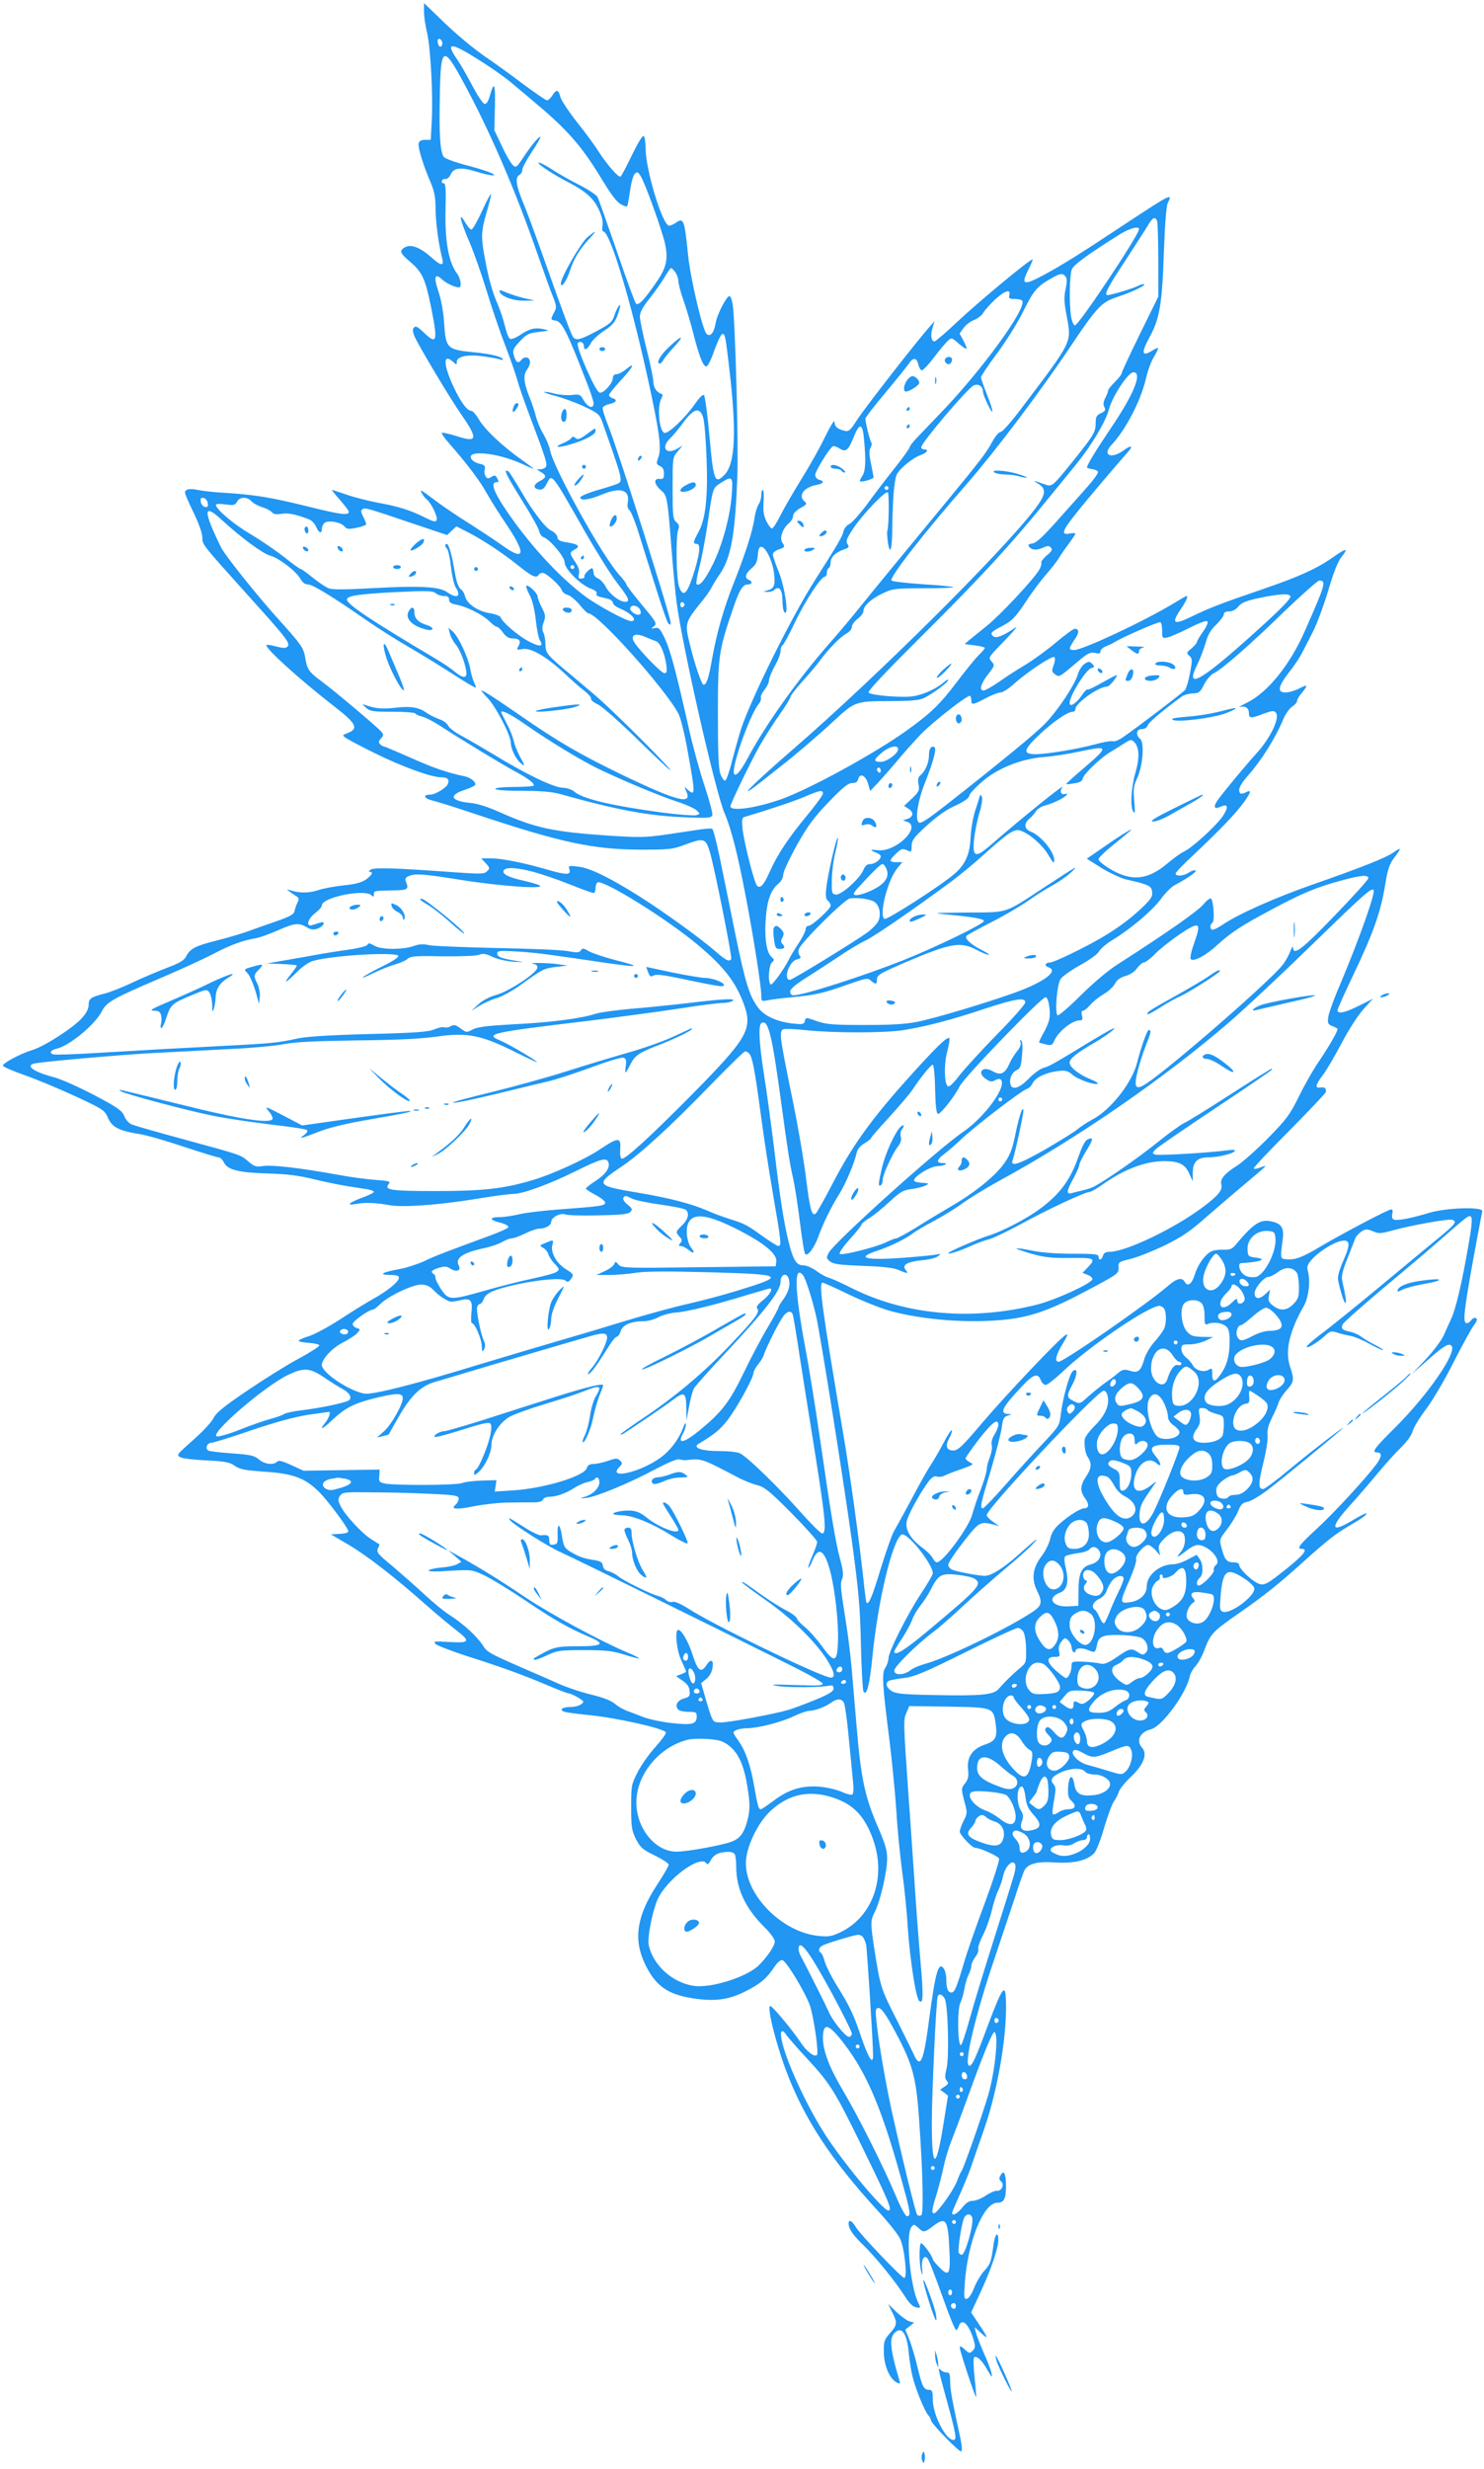 <?xml version="1.0" standalone="no"?>
<!DOCTYPE svg PUBLIC "-//W3C//DTD SVG 20010904//EN"
 "http://www.w3.org/TR/2001/REC-SVG-20010904/DTD/svg10.dtd">
<svg version="1.0" xmlns="http://www.w3.org/2000/svg"
 width="770pt" height="1280pt" viewBox="0 0 770 1280"
 preserveAspectRatio="xMidYMid meet">
<g transform="translate(0,1280) scale(0.1,-0.1)"
fill="#2196f3" stroke="none">
<path d="M2200 12740 c0 -25 7 -74 16 -110 18 -78 32 -328 24 -460 l-5 -95
-30 0 c-22 -1 -31 -6 -33 -21 -3 -22 24 -111 62 -199 20 -47 26 -77 26 -140 1
-72 16 -183 35 -257 10 -39 -9 -36 -57 8 -56 50 -104 69 -135 53 -33 -18 -29
-31 26 -77 61 -52 78 -88 107 -231 37 -183 32 -202 -38 -134 -29 28 -41 34
-49 26 -9 -9 -9 -20 1 -45 17 -42 179 -313 236 -396 97 -139 94 -159 -17 -123
-39 12 -73 20 -76 17 -4 -3 13 -27 36 -53 95 -108 162 -197 197 -261 21 -37
66 -109 101 -160 99 -147 98 -191 -3 -122 -65 46 -131 89 -244 161 -41 27 -97
65 -124 86 -71 54 -80 59 -67 36 5 -11 17 -26 26 -33 24 -20 57 -90 51 -106
-5 -12 -17 -9 -63 14 -75 37 -137 57 -244 76 -47 9 -119 27 -159 41 -40 14
-75 25 -78 25 -2 0 17 -24 42 -52 25 -29 46 -56 46 -61 0 -21 -43 -15 -212 27
-195 48 -274 61 -433 71 -55 3 -117 10 -139 15 -42 9 -66 4 -66 -14 0 -7 20
-54 45 -105 26 -53 45 -107 45 -126 0 -39 -5 -33 237 -302 206 -228 221 -249
204 -266 -8 -8 -22 -8 -57 1 -26 7 -49 11 -51 8 -13 -12 170 -178 356 -322
111 -86 123 -112 64 -135 -27 -10 -28 -11 -8 -25 11 -8 79 -44 150 -79 139
-69 294 -125 343 -125 34 0 45 -10 36 -34 -8 -21 -66 -56 -92 -56 -39 0 -33
-19 10 -30 24 -5 138 -41 253 -80 420 -139 586 -174 825 -175 157 0 169 1 243
29 91 33 100 30 122 -48 24 -82 115 -539 109 -548 -10 -16 -27 -8 -83 41 -81
70 -270 206 -395 285 -156 98 -255 146 -316 153 -50 6 -52 5 -45 -15 8 -29
-16 -29 -110 -2 -122 36 -243 60 -297 60 l-51 0 23 -25 c22 -24 23 -27 7 -42
-14 -15 -31 -15 -174 -5 -299 22 -409 25 -429 14 -10 -6 -13 -12 -6 -12 20 0
14 -15 -18 -39 -23 -16 -53 -25 -116 -31 -47 -5 -108 -16 -136 -26 -48 -15
-96 -15 -143 1 -18 6 -18 5 -3 -7 9 -7 25 -18 35 -24 15 -9 16 -15 6 -35 -7
-13 -13 -33 -15 -44 -3 -15 -24 -27 -93 -51 -50 -17 -117 -41 -150 -53 -33
-12 -105 -33 -160 -47 -112 -28 -138 -42 -159 -82 -11 -22 -34 -35 -103 -61
-48 -19 -130 -53 -180 -77 -51 -24 -114 -49 -140 -55 -71 -18 -83 -26 -83 -59
0 -19 -12 -43 -33 -66 -44 -51 -196 -149 -260 -168 -61 -19 -152 -67 -152 -81
0 -5 52 -28 115 -50 63 -22 182 -72 264 -110 142 -66 149 -71 166 -110 21 -49
58 -68 167 -85 37 -6 140 -36 229 -66 89 -29 168 -54 177 -54 9 0 22 -12 29
-27 18 -38 77 -53 233 -57 96 -3 158 -11 235 -30 58 -14 137 -30 175 -36 39
-6 85 -13 103 -16 17 -3 32 -9 32 -13 0 -5 -27 -18 -60 -30 -70 -26 -87 -43
-33 -33 47 9 102 7 173 -6 71 -13 259 1 455 33 83 14 167 25 187 25 50 0 185
49 329 120 127 63 156 70 166 44 10 -27 -14 -62 -66 -96 -28 -18 -51 -36 -51
-40 0 -4 23 -19 50 -33 27 -14 50 -32 50 -40 0 -16 -20 -19 -235 -35 -82 -6
-177 -17 -210 -25 -33 -8 -79 -15 -102 -15 -56 0 -55 -15 3 -29 25 -6 44 -17
42 -23 -2 -6 -44 -25 -93 -43 -244 -90 -285 -105 -345 -134 -36 -16 -94 -35
-130 -41 -87 -16 -109 -29 -47 -30 33 0 47 -4 47 -14 0 -21 -59 -69 -137 -112
-37 -21 -114 -68 -171 -106 -57 -37 -128 -75 -158 -85 -30 -9 -54 -20 -54 -24
0 -5 23 -9 52 -11 28 -2 53 -7 55 -13 1 -5 -46 -36 -106 -68 -60 -32 -180
-107 -267 -166 -123 -83 -163 -116 -176 -143 -9 -19 -52 -66 -95 -104 -43 -38
-81 -73 -85 -79 -15 -21 17 -29 136 -36 106 -5 129 -10 155 -29 27 -18 52 -23
156 -30 148 -10 209 -33 283 -107 43 -44 138 -170 149 -199 3 -9 -10 -14 -43
-16 l-47 -3 89 -52 c97 -57 238 -166 404 -313 58 -51 129 -110 158 -132 75
-58 70 -67 -35 -61 -79 5 -86 4 -73 -10 8 -8 80 -36 160 -62 189 -60 292 -98
418 -151 57 -24 108 -44 115 -44 7 0 28 -10 47 -21 32 -20 33 -22 15 -35 -10
-8 -36 -14 -56 -14 -41 0 -59 -14 -32 -24 9 -4 64 -11 122 -17 142 -13 393
-69 406 -90 4 -5 -21 -39 -54 -76 -33 -36 -75 -96 -93 -132 -32 -62 -33 -69
-33 -181 0 -104 3 -120 25 -165 23 -44 34 -54 98 -85 39 -19 71 -40 72 -47 0
-7 -27 -54 -60 -104 -104 -158 -124 -278 -67 -403 55 -120 118 -166 257 -187
109 -16 180 -7 264 35 79 39 114 68 153 127 16 24 33 39 42 37 22 -4 128 -182
146 -243 21 -74 44 -239 34 -249 -12 -14 -56 20 -86 67 -37 57 -145 187 -156
187 -19 0 26 -184 80 -330 93 -251 234 -466 477 -731 53 -57 105 -122 116
-145 23 -47 40 -204 22 -204 -13 0 -228 225 -250 262 -25 42 -45 45 -37 6 5
-21 29 -54 70 -93 68 -66 168 -189 220 -270 22 -35 41 -54 58 -57 25 -5 25 -4
13 21 -43 82 -68 357 -37 395 13 16 15 15 36 -4 27 -26 32 -25 78 10 65 49 76
33 83 -120 7 -131 -1 -146 -50 -97 -20 20 -36 40 -36 44 0 14 -50 83 -60 83
-12 0 -11 -115 1 -150 6 -19 7 -16 4 15 -6 45 8 76 25 59 10 -10 24 -45 110
-282 19 -50 37 -92 41 -92 4 0 11 9 14 20 15 46 52 12 76 -68 11 -37 10 -45
-4 -59 -15 -16 -18 -15 -42 7 -17 16 -25 19 -25 9 0 -17 81 -262 85 -257 1 2
-2 47 -8 100 -6 54 -7 101 -3 105 12 13 40 -12 69 -63 23 -40 27 -44 22 -19
-3 17 -22 66 -42 110 -19 44 -37 91 -40 105 l-6 25 32 -29 c42 -40 39 -27 -10
45 l-40 60 45 97 c57 122 96 235 96 279 0 49 -18 31 -25 -25 -12 -88 -16 -101
-47 -134 -17 -18 -41 -58 -53 -88 -12 -32 -28 -56 -38 -58 -15 -3 -16 6 -11
80 15 216 97 418 169 418 34 0 45 20 45 86 0 66 -12 88 -29 55 -8 -14 -7 -22
4 -31 19 -16 1 -52 -23 -48 -9 1 -35 -10 -57 -25 -22 -15 -52 -27 -67 -27 -19
0 -35 -10 -55 -35 -25 -32 -53 -46 -53 -28 0 4 18 46 39 93 21 47 49 114 61
150 12 36 42 121 66 190 67 193 114 453 114 632 0 137 -12 125 -97 -100 -60
-162 -79 -202 -93 -202 -32 0 30 262 135 570 36 107 82 245 102 305 19 61 41
121 47 135 18 38 67 51 164 44 94 -6 165 11 200 49 11 12 34 71 51 131 18 60
40 121 50 135 10 14 22 37 26 51 4 14 33 50 65 80 65 62 85 117 56 149 -33 36
-11 82 47 96 57 15 184 188 201 276 3 14 16 37 30 52 13 14 34 51 45 82 32 85
43 96 176 189 138 96 207 151 340 271 120 108 169 146 235 184 64 37 95 59 89
65 -2 2 -33 -13 -69 -35 -118 -71 -122 -41 -12 80 43 47 105 120 139 161 34
41 86 100 117 130 35 34 60 68 66 90 5 20 37 72 70 115 33 44 97 152 141 240
45 88 92 174 105 192 17 22 21 34 13 39 -7 4 -17 0 -24 -9 -7 -10 -17 -17 -24
-17 -22 0 -17 52 33 330 24 129 45 242 47 250 7 25 -187 19 -276 -8 -88 -27
-164 -42 -182 -35 -10 4 -12 14 -9 29 4 15 2 24 -5 24 -16 0 -249 -123 -370
-194 -93 -56 -135 -71 -180 -64 -26 3 -26 6 -13 104 7 56 -6 79 -52 90 -62 16
-97 -5 -192 -119 -18 -22 -29 -27 -65 -26 -23 1 -52 -3 -64 -10 -32 -17 -69
-70 -84 -120 -14 -47 -36 -64 -51 -38 -14 27 -42 20 -89 -21 -108 -93 -539
-392 -566 -392 -22 0 -15 34 21 93 25 41 29 54 17 47 -31 -16 -303 -303 -433
-455 -103 -122 -127 -145 -151 -145 -36 0 -44 23 -21 65 10 19 16 37 12 40 -3
3 -22 -27 -43 -67 -21 -40 -51 -91 -66 -114 -15 -22 -61 -103 -101 -180 -41
-76 -82 -150 -90 -164 -9 -14 -39 -99 -67 -189 -45 -149 -63 -192 -75 -180 -2
2 -9 54 -15 114 -21 195 -70 555 -107 770 -107 631 -127 775 -106 775 6 0 66
-27 134 -60 68 -33 163 -71 212 -85 174 -49 425 -68 616 -45 126 15 226 51
410 149 160 85 165 88 164 118 -2 30 0 31 65 47 36 9 116 41 176 70 87 43 132
73 215 147 58 50 146 126 195 167 128 107 125 104 87 90 -17 -7 -34 -10 -37
-6 -3 3 80 91 185 196 104 105 190 196 190 201 0 21 -5 25 -27 23 -31 -5 -29
12 10 63 18 23 62 98 98 166 37 71 85 145 114 177 l49 54 -72 -36 c-74 -37
-112 -45 -112 -23 0 6 39 93 86 191 100 210 138 317 161 457 14 86 22 109 50
146 36 47 35 53 -6 24 -39 -28 -168 -79 -412 -164 -201 -70 -393 -155 -478
-213 -20 -13 -41 -24 -48 -24 -16 0 -17 26 -2 36 12 7 7 103 -6 124 -4 7 -21
-5 -42 -30 -31 -36 -196 -151 -443 -309 -52 -33 -127 -97 -194 -163 -59 -59
-113 -105 -118 -102 -16 10 -4 158 15 188 9 14 56 47 103 73 50 28 91 58 97
71 6 12 37 39 70 59 94 57 205 151 249 210 22 31 54 63 70 72 74 40 122 74
111 78 -7 3 -23 -3 -35 -11 -26 -18 -68 -21 -68 -5 0 6 42 50 93 97 136 128
217 212 260 271 40 55 43 70 9 52 -11 -6 -22 -7 -26 -4 -15 15 -3 44 37 89 72
81 145 197 186 296 11 26 31 54 45 64 14 9 26 22 26 29 0 8 11 27 25 43 34 41
31 46 -15 22 -21 -11 -53 -20 -70 -20 -44 0 -39 30 18 104 27 33 57 79 68 101
12 22 37 72 57 111 20 39 55 133 78 210 28 95 50 151 70 177 37 46 26 47 -37
3 -88 -63 -181 -105 -371 -170 -227 -78 -276 -97 -371 -143 -92 -45 -106 -36
-57 36 32 48 42 71 31 71 -2 0 -33 -18 -68 -39 -148 -90 -470 -241 -514 -241
-30 0 -30 6 1 53 26 37 26 57 1 57 -7 0 -50 -32 -97 -71 -46 -39 -118 -91
-159 -116 -41 -24 -103 -64 -138 -89 -35 -24 -70 -44 -78 -44 -25 0 -15 35 22
83 36 46 36 48 19 68 -18 19 -17 21 66 106 46 48 73 79 59 70 -65 -44 -101
-58 -116 -46 -18 15 -12 23 38 49 60 31 74 45 134 135 29 45 76 107 103 138
28 32 56 68 63 80 6 12 29 45 50 73 21 28 38 54 38 57 0 4 -13 4 -30 1 -46
-10 -39 14 32 102 52 67 206 248 271 321 29 33 16 37 -23 8 -64 -47 -113 -25
-63 28 75 80 152 229 179 344 8 37 26 87 40 110 32 55 31 59 -11 33 -51 -31
-54 -8 -10 72 52 96 65 170 74 438 5 143 13 244 20 257 28 53 15 47 -190 -88
-263 -174 -352 -230 -452 -284 -106 -57 -121 -52 -82 25 14 28 25 53 23 55 -7
7 -280 -219 -386 -319 -62 -58 -117 -106 -123 -106 -17 0 -22 31 -11 68 l11
37 -35 -40 c-84 -98 -331 -416 -367 -472 -36 -56 -43 -62 -66 -56 -36 8 -51
22 -51 47 -1 11 -22 -24 -49 -79 -26 -55 -82 -154 -124 -221 -41 -66 -90 -151
-108 -187 -18 -37 -38 -67 -44 -67 -5 0 -18 18 -29 39 -14 30 -17 55 -14 100
2 34 1 61 -4 61 -4 0 -8 -12 -8 -28 0 -15 -6 -36 -14 -47 -7 -11 -17 -42 -21
-70 -9 -67 -47 -184 -105 -331 -54 -134 -91 -264 -115 -399 -17 -98 -29 -135
-44 -135 -11 0 -49 113 -76 228 -21 86 -17 101 57 192 25 30 51 66 58 80 7 14
27 48 46 75 58 86 79 207 90 507 6 178 -11 797 -24 888 -4 25 -11 45 -17 45
-15 0 -64 -95 -71 -137 -9 -53 -27 -76 -47 -60 -21 18 -84 285 -97 412 -18
180 -23 193 -62 166 -12 -9 -28 -16 -36 -16 -34 0 -122 290 -122 400 0 32 -5
62 -10 65 -6 4 -32 -39 -61 -99 -28 -58 -54 -108 -59 -111 -11 -7 -70 61 -115
131 -21 33 -71 101 -112 152 -41 52 -79 109 -85 128 -11 41 -20 43 -42 9 -9
-14 -21 -25 -28 -25 -6 0 -61 38 -122 83 -61 46 -140 103 -175 127 -82 55
-177 134 -268 224 l-73 70 0 -44z m95 -163 c0 -26 -20 -25 -23 2 -3 16 1 22
10 19 7 -3 13 -12 13 -21z m189 -87 c61 -38 136 -91 167 -117 32 -26 94 -79
140 -118 148 -124 227 -214 316 -359 67 -110 91 -142 116 -156 14 -8 28 -12
31 -10 2 3 9 38 15 79 5 41 16 81 24 89 13 13 17 11 30 -9 24 -36 113 -286
128 -354 16 -79 7 -121 -41 -192 -65 -95 -97 -130 -110 -117 -6 6 -51 129
-100 273 -50 144 -94 270 -100 280 -5 10 -47 38 -92 61 -46 23 -111 60 -146
83 -34 22 -65 37 -68 34 -7 -7 77 -62 151 -100 92 -47 135 -85 162 -143 17
-38 23 -65 19 -85 -3 -16 -1 -29 4 -29 35 0 143 -358 234 -775 57 -262 69
-347 53 -393 -13 -36 -12 -39 7 -48 15 -6 21 -18 21 -39 0 -25 -4 -30 -22 -28
-33 4 -30 -27 6 -58 33 -29 34 -33 56 -314 8 -104 20 -226 26 -270 29 -223
202 -983 248 -1090 36 -84 69 -216 110 -430 39 -201 81 -469 81 -514 0 -33 1
-33 33 -27 17 4 75 11 127 16 120 11 163 21 289 66 94 33 104 35 120 20 23
-21 31 -20 31 3 0 27 11 33 167 100 218 92 268 100 351 56 26 -14 53 -25 61
-25 8 0 -8 11 -36 25 -57 29 -91 61 -77 74 5 5 63 37 130 71 67 34 152 84 190
111 38 27 94 62 124 78 30 16 73 46 95 66 49 45 36 38 -145 -81 -202 -132
-175 -124 -395 -125 -180 -2 -185 -2 -95 -11 131 -12 185 -22 185 -33 -1 -16
-254 -138 -420 -204 -213 -84 -517 -181 -567 -181 -11 0 -18 7 -18 19 0 13 26
36 83 72 45 28 121 78 168 109 47 32 110 70 140 84 50 24 246 159 444 305 44
33 119 94 167 138 126 113 158 135 188 128 45 -12 114 -70 148 -125 27 -46 32
-50 32 -29 0 44 -70 128 -123 148 -33 13 -36 42 -4 68 12 10 27 28 33 38 6 11
28 25 50 30 44 12 100 40 109 55 3 5 0 7 -8 4 -21 -8 -31 14 -15 34 23 29
-200 -150 -374 -301 -77 -67 -93 -61 -84 31 4 37 16 98 27 135 12 37 18 75 14
85 -6 14 -8 14 -12 2 -2 -8 -13 -43 -24 -76 -11 -34 -21 -95 -23 -136 -4 -88
-27 -139 -83 -188 -66 -58 -352 -242 -364 -234 -30 18 17 204 68 264 l25 30
-31 0 c-39 0 -39 9 -1 45 26 25 33 27 55 17 24 -11 25 -10 25 21 0 26 10 42
48 78 64 62 122 106 168 127 56 25 84 45 84 59 0 6 27 36 61 66 78 71 205 123
324 132 44 3 128 16 188 29 151 32 152 27 22 -85 -53 -45 -95 -83 -93 -84 2
-2 21 0 43 4 28 4 41 12 43 25 5 23 90 105 143 137 22 13 56 34 74 46 31 20
36 20 49 7 28 -27 30 -83 7 -161 -22 -77 -28 -178 -10 -203 8 -11 9 5 4 57 -5
62 -3 80 16 120 29 64 38 183 15 202 -25 21 -20 51 8 51 15 0 27 7 31 19 5 16
76 76 177 150 11 8 36 15 56 16 33 1 39 5 60 47 13 25 35 51 49 57 40 18 194
152 370 324 90 86 170 157 178 157 38 0 33 -18 -74 -260 -77 -176 -193 -320
-301 -373 -30 -15 -47 -26 -37 -23 27 8 47 -4 47 -30 0 -29 10 -30 77 -4 44
16 53 17 63 5 22 -26 -27 -129 -98 -208 -68 -75 -185 -217 -207 -250 -21 -33
-14 -44 20 -29 37 17 41 -3 9 -50 -36 -52 -158 -163 -201 -183 -18 -9 -53 -34
-79 -56 -110 -95 -197 -102 -316 -27 -27 17 -48 36 -48 43 0 8 35 42 78 76 42
34 82 67 87 72 22 21 -46 -20 -133 -81 l-93 -64 78 -49 c43 -26 101 -53 128
-59 116 -26 130 -33 133 -64 3 -23 -6 -37 -45 -75 -87 -84 -186 -151 -326
-221 -76 -39 -147 -70 -157 -70 -27 0 -34 -17 -10 -25 56 -18 -23 -77 -176
-132 -151 -54 -409 -131 -501 -150 -66 -13 -136 -17 -278 -17 -165 0 -198 3
-247 20 -56 20 -57 20 -62 1 -4 -18 -11 -19 -67 -13 -77 9 -143 39 -174 80
-46 60 -67 129 -117 370 -27 133 -63 312 -81 398 -18 87 -36 159 -42 161 -5 3
-32 1 -60 -3 -27 -4 -106 -16 -174 -26 -111 -16 -142 -17 -306 -6 -285 19
-381 40 -566 123 -56 25 -112 43 -147 46 -104 10 -117 40 -31 68 27 9 51 20
54 25 8 13 -23 39 -53 45 -91 19 -162 43 -280 96 -73 32 -136 59 -140 59 -4 0
-13 5 -20 12 -9 9 -8 16 5 30 13 15 14 20 2 34 -18 22 -242 211 -311 262 -64
47 -75 62 -84 120 -8 52 -20 69 -128 189 -113 124 -288 342 -309 385 -94 192
-93 231 1 145 98 -91 215 -177 252 -187 46 -12 136 -81 159 -121 10 -19 24
-29 39 -29 24 0 127 -63 307 -188 55 -38 154 -101 220 -139 66 -38 169 -102
230 -141 60 -39 111 -69 113 -67 2 2 -1 13 -7 24 -6 11 -16 44 -21 73 -12 63
-61 167 -91 194 l-22 19 7 -29 c4 -16 18 -43 31 -58 24 -28 55 -113 55 -150 0
-26 -23 -22 -61 10 -17 15 -62 45 -99 67 -334 198 -460 282 -460 307 0 19 61
28 247 38 169 8 199 7 213 -5 9 -8 29 -15 43 -15 20 0 27 -5 27 -19 0 -14 10
-21 38 -26 54 -10 137 -52 171 -86 16 -16 34 -29 40 -29 5 0 19 -13 31 -30 15
-21 30 -30 50 -30 35 0 45 -13 30 -40 -11 -20 -9 -21 22 -15 43 8 126 -41 219
-128 36 -34 82 -75 103 -90 20 -16 35 -34 33 -40 -2 -7 14 -19 35 -29 22 -10
117 -94 230 -205 106 -103 169 -161 141 -128 -57 67 -300 307 -380 376 -28 24
-84 71 -123 104 -133 110 -140 118 -140 165 0 23 -5 50 -11 61 -7 14 -7 29 2
53 11 30 9 39 -9 75 -12 23 -22 49 -23 59 0 19 -59 71 -59 52 0 -6 9 -29 21
-51 12 -24 24 -75 29 -124 5 -46 14 -92 21 -104 22 -34 1 -37 -56 -7 -56 29
-139 100 -147 125 -2 7 -27 17 -57 22 -62 10 -118 48 -128 87 -3 15 -14 33
-24 39 -11 9 -21 38 -29 85 -15 91 -31 148 -42 148 -11 0 -10 -14 2 -26 6 -6
15 -48 20 -94 5 -45 16 -93 25 -106 30 -47 6 -60 -45 -24 -41 29 -140 34 -381
21 -144 -8 -214 -9 -233 -1 -15 5 -52 30 -83 55 -30 25 -59 45 -63 45 -4 0
-44 28 -87 63 -44 34 -121 87 -172 117 -87 51 -181 130 -181 153 0 5 21 6 49
2 44 -6 51 -4 61 14 13 26 51 27 74 3 9 -11 34 -24 55 -31 21 -6 44 -18 51
-26 9 -11 23 -13 50 -9 35 6 74 -2 142 -28 14 -5 32 -23 38 -39 14 -33 30 -38
30 -10 0 10 6 24 14 30 19 16 84 4 103 -18 12 -15 22 -16 64 -7 27 5 49 14 49
18 0 5 -7 23 -16 40 -12 24 -13 32 -3 38 13 9 21 7 266 -76 l173 -58 24 23 24
22 53 -27 c78 -39 183 -108 267 -175 72 -58 95 -69 107 -49 3 6 13 10 21 10
18 0 91 -66 99 -90 3 -10 17 -21 30 -24 13 -3 41 -26 62 -51 20 -25 41 -45 46
-45 49 0 404 -397 468 -522 11 -22 31 -103 45 -181 43 -237 43 -247 1 -210
-18 17 -18 17 -6 -10 33 -72 -49 -51 -337 88 -213 103 -326 168 -524 305 -142
98 -192 130 -203 130 -2 0 13 -18 34 -40 42 -44 119 -192 119 -229 0 -31 24
-83 49 -105 27 -24 27 -19 -3 35 -13 24 -27 60 -31 79 -4 19 -19 58 -34 85
-14 28 -27 53 -29 58 -11 23 41 -1 121 -57 129 -90 295 -190 380 -231 131 -63
321 -142 407 -170 47 -15 94 -36 104 -46 19 -18 19 -18 1 -25 -10 -4 -93 2
-184 14 -263 36 -412 71 -454 110 -11 9 -36 17 -57 18 -45 0 -195 72 -356 171
-60 36 -136 80 -169 98 -33 17 -64 41 -70 53 -5 12 -26 27 -45 33 -19 7 -47
20 -63 31 -43 31 -82 38 -163 29 -68 -8 -106 -5 -159 14 -17 6 -17 4 4 -14 21
-19 36 -21 137 -21 62 0 115 -4 119 -9 3 -5 18 -12 35 -16 16 -3 57 -25 92
-47 117 -76 323 -201 388 -236 69 -37 100 -60 100 -74 0 -4 -45 -8 -100 -8
-60 0 -100 -4 -100 -10 0 -6 53 -10 138 -10 93 0 155 -5 192 -15 300 -84 464
-115 652 -122 119 -5 138 -4 144 10 3 9 -15 76 -39 149 -25 74 -62 208 -82
298 -69 306 -96 405 -124 467 -26 54 -32 61 -53 57 -21 -5 -22 -5 -5 9 17 14
13 21 -63 112 -44 53 -80 100 -80 105 0 5 -17 28 -37 50 -86 93 -341 553 -359
646 -4 21 -20 59 -35 84 -15 25 -32 66 -38 90 -6 25 -22 73 -36 107 -28 71
-31 109 -10 137 8 11 15 28 15 38 0 27 -28 34 -45 12 -16 -22 -30 -12 -40 28
-6 22 0 34 32 68 35 38 46 43 98 49 59 7 59 8 23 15 -43 9 -71 2 -120 -31 -21
-14 -44 -23 -51 -20 -7 3 -19 31 -26 63 -8 33 -24 82 -36 110 -29 66 -50 138
-69 243 -21 112 -20 143 9 241 14 47 24 88 22 93 -1 5 -22 -34 -46 -87 -24
-53 -49 -96 -55 -96 -6 0 -21 17 -33 38 -37 62 -26 11 21 -99 25 -57 65 -173
91 -257 25 -84 69 -212 97 -285 28 -72 57 -157 65 -187 8 -30 43 -129 78 -220
77 -205 80 -216 58 -228 -10 -5 -25 -7 -33 -5 -8 2 -3 -3 13 -12 35 -20 34
-31 -4 -50 -33 -18 -34 -38 -1 -43 15 -2 25 5 37 27 30 58 21 69 205 -254 57
-99 129 -214 161 -256 62 -79 70 -99 43 -99 -29 0 -80 39 -100 76 -10 20 -29
40 -41 45 -13 5 -23 17 -23 27 0 10 -3 21 -6 25 -7 7 -45 -30 -42 -41 3 -8 -5
-12 -23 -12 -7 0 -9 10 -5 24 4 18 -2 36 -19 62 -30 44 -31 50 -5 64 33 17 23
28 -32 37 -42 6 -54 12 -56 28 -1 11 -15 26 -30 33 -32 14 -99 101 -167 220
-27 45 -52 85 -57 88 -29 18 -11 -20 66 -143 48 -76 90 -150 93 -165 3 -15 13
-30 23 -33 33 -11 110 -102 110 -132 0 -33 83 -116 136 -135 20 -7 33 -17 30
-25 -5 -12 2 -15 57 -27 15 -4 27 -13 27 -21 0 -8 17 -22 37 -30 60 -25 95
-65 57 -65 -24 0 -169 78 -236 127 -139 103 -300 279 -422 463 -56 84 -70 130
-41 130 13 0 14 4 5 20 -9 17 -14 18 -31 7 -16 -10 -21 -9 -29 3 -6 8 -8 25
-5 37 4 17 -1 23 -24 28 -16 3 -35 13 -41 20 -46 55 122 42 259 -20 29 -14 56
-25 59 -25 3 0 -27 22 -65 49 -96 68 -189 155 -219 208 -14 23 -31 43 -38 43
-22 0 -54 43 -91 121 -56 119 -58 182 -3 132 17 -15 18 -15 18 1 0 26 48 38
118 31 35 -4 76 -11 93 -15 16 -5 29 -7 29 -5 0 15 -60 30 -154 39 -138 14
-143 19 -152 156 -4 58 -16 121 -30 162 -25 73 -18 94 19 60 21 -20 68 -42 88
-42 16 0 10 46 -9 71 -46 61 -65 174 -60 347 2 97 0 122 -10 122 -8 0 -12 6
-9 13 2 6 11 11 19 9 8 -1 20 9 26 23 16 36 52 40 131 16 38 -12 77 -21 88
-20 30 1 -44 29 -147 55 -52 14 -100 32 -107 40 -19 26 -25 110 -21 312 4 265
17 272 126 69 135 -250 265 -550 382 -887 32 -91 67 -189 79 -218 19 -48 20
-55 6 -82 -19 -37 -19 -38 7 -42 33 -5 58 -52 157 -307 23 -57 41 -112 41
-122 0 -30 -29 -22 -51 15 -18 32 -22 33 -64 28 -25 -2 -65 1 -90 8 -25 7 -48
10 -51 8 -2 -3 26 -13 63 -22 37 -10 103 -34 145 -54 70 -33 79 -41 92 -77
105 -296 108 -307 84 -321 -6 -4 -52 -19 -101 -33 -50 -14 -92 -32 -95 -38 -6
-21 43 -15 108 12 100 42 150 26 137 -43 -3 -16 0 -30 9 -37 8 -5 32 -66 53
-135 116 -372 140 -443 150 -453 8 -8 11 -7 11 4 0 34 -273 894 -323 1019 -19
47 -32 90 -30 97 3 6 18 15 34 18 36 8 45 22 19 30 -11 3 -20 11 -20 17 0 6
27 39 60 75 64 68 81 102 29 59 -17 -14 -39 -26 -50 -26 -12 0 -19 -7 -19 -20
0 -27 -51 -83 -70 -75 -22 8 -125 244 -112 257 13 13 32 2 32 -18 0 -24 19
-16 35 16 9 17 40 46 69 65 50 32 64 52 81 115 11 40 -12 11 -27 -35 -11 -34
-22 -44 -93 -82 -90 -48 -110 -52 -125 -24 -14 27 -59 148 -150 406 -43 121
-90 249 -105 283 -36 86 -43 132 -22 144 10 5 17 17 17 28 0 10 22 51 49 92
27 40 47 75 45 78 -6 6 -47 -43 -90 -108 -33 -50 -37 -53 -53 -38 -10 9 -36
53 -57 99 l-39 82 3 120 c3 123 -4 138 -27 57 -8 -30 -17 -42 -28 -40 -8 2
-36 44 -62 93 -26 50 -61 111 -79 137 -63 91 -35 91 112 -2z m3520 -836 c3 -9
6 -100 6 -204 l0 -188 -95 -193 c-52 -106 -95 -198 -95 -204 0 -6 -16 -26 -35
-45 -19 -19 -35 -39 -35 -44 0 -6 -7 -24 -15 -39 -10 -21 -12 -34 -5 -47 8
-16 5 -21 -17 -32 -24 -11 -28 -20 -28 -53 0 -45 -10 -62 -125 -205 -98 -121
-102 -125 -137 -112 -59 21 -67 23 -41 7 50 -28 47 -57 -15 -138 -172 -224
-826 -873 -1247 -1237 -231 -200 -321 -293 -155 -161 39 31 82 65 96 76 47 35
190 157 264 226 110 102 114 104 290 104 125 1 156 4 185 19 48 25 119 79 120
90 0 5 -10 0 -22 -11 -34 -30 -102 -63 -155 -72 -53 -10 -221 3 -236 18 -7 7
86 105 285 303 299 297 453 465 633 686 55 67 127 156 160 196 80 99 153 221
170 287 18 66 99 189 126 189 48 0 3 -113 -116 -288 -84 -125 -125 -193 -125
-206 0 -2 12 -6 27 -8 14 -2 28 -8 30 -14 2 -7 -22 -41 -54 -77 -32 -36 -102
-115 -157 -176 -71 -80 -107 -114 -127 -118 -24 -4 -27 -8 -18 -19 14 -17 40
-18 74 -2 20 9 28 9 38 -1 9 -10 5 -19 -22 -41 -18 -16 -31 -32 -28 -37 3 -5
-2 -23 -12 -39 -30 -50 -205 -237 -271 -289 -34 -27 -74 -60 -89 -72 l-26 -22
53 -7 c28 -3 52 -10 52 -13 0 -4 -14 -20 -31 -37 -17 -16 -69 -80 -115 -141
-87 -115 -136 -162 -259 -250 -166 -119 -500 -302 -650 -356 -130 -46 -265
-66 -265 -37 0 13 97 214 147 305 28 50 76 125 107 169 31 43 56 84 56 90 0 7
28 44 63 83 35 38 77 88 92 109 44 60 107 124 138 140 15 8 27 23 27 34 0 11
14 29 30 42 17 12 30 30 30 40 0 27 42 65 103 93 48 23 63 25 211 25 88 0 157
3 153 6 -3 3 -74 10 -159 15 -84 6 -157 14 -162 19 -14 14 167 246 394 505
145 167 379 476 532 705 140 209 163 234 247 261 75 25 145 58 138 65 -3 3
-18 -1 -34 -9 -25 -13 -139 -47 -157 -47 -19 0 4 45 92 177 53 82 107 165 119
186 24 40 37 46 47 21z m-94 -42 c0 -30 -317 -505 -333 -499 -7 2 -15 21 -19
43 -11 64 -9 221 4 249 11 24 90 81 253 183 48 29 95 41 95 24z m-2406 -224
c9 -12 16 -33 16 -45 0 -13 11 -56 25 -96 14 -39 37 -116 51 -170 31 -122 52
-177 69 -177 7 0 26 37 41 82 16 45 34 83 41 86 15 4 17 -8 37 -178 39 -332
31 -496 -26 -553 -49 -49 -56 -31 -77 202 -10 112 -23 207 -28 212 -6 6 -24
-12 -47 -45 -49 -71 -140 -158 -159 -150 -27 10 -38 136 -16 177 9 16 9 22 0
25 -24 8 -41 34 -41 63 0 17 -16 93 -35 169 -19 76 -35 152 -35 169 0 21 15
49 50 93 28 35 62 84 78 110 15 26 30 48 34 48 4 0 14 -10 22 -22z m2025 -22
c8 -10 8 -27 0 -65 -9 -42 -8 -70 6 -141 25 -138 32 -124 -229 -469 -56 -75
-105 -131 -115 -131 -9 0 -27 -22 -44 -53 -27 -51 -61 -96 -227 -297 -241
-292 -383 -464 -452 -550 -41 -52 -117 -142 -168 -200 -160 -182 -330 -421
-419 -588 -45 -86 -79 -115 -73 -62 10 82 92 298 130 342 8 9 12 23 10 30 -3
7 6 26 18 41 13 16 24 38 24 49 0 12 14 45 30 75 17 29 30 64 30 77 0 14 5 28
11 31 6 4 35 58 64 119 53 111 135 236 155 236 5 0 10 9 10 19 0 11 5 23 10
26 6 3 10 16 10 29 0 27 25 52 68 67 27 9 30 13 19 29 -9 16 -4 29 35 87 53
76 164 191 175 180 7 -8 5 -186 -3 -198 -2 -4 -1 -28 2 -53 12 -86 24 -46 24
82 1 70 5 159 10 197 8 66 11 72 54 112 26 23 62 47 81 53 35 12 48 30 20 30
-8 0 -15 5 -15 11 0 23 236 301 271 320 24 12 49 -3 49 -30 0 -20 48 -121 49
-103 1 8 -12 47 -29 89 -16 41 -30 80 -30 87 0 6 38 63 85 126 47 63 107 160
134 215 53 107 71 129 141 169 52 30 63 31 79 12z m-292 -96 c-4 -17 0 -20 28
-20 19 0 36 -4 39 -9 25 -39 -213 -365 -427 -586 -37 -38 -87 -91 -112 -117
-25 -25 -45 -51 -45 -56 0 -6 -35 -55 -78 -109 -43 -54 -108 -139 -144 -189
-37 -49 -78 -95 -91 -101 -15 -7 -28 -24 -31 -40 -7 -27 -25 -59 -150 -255
-118 -185 -330 -612 -381 -768 -10 -30 -30 -102 -45 -159 -14 -58 -31 -106
-37 -108 -6 -2 -17 13 -25 34 -10 28 -13 108 -13 313 0 300 4 328 80 549 31
91 49 121 75 121 23 0 27 15 5 24 -23 9 -18 32 14 59 23 19 30 34 33 68 2 31
7 44 18 44 24 0 61 -80 67 -143 6 -61 -1 -75 -42 -85 -16 -4 -15 -5 6 -6 14 0
30 4 36 10 25 25 43 2 43 -55 0 -31 5 -58 12 -62 22 -14 0 134 -32 213 -17 41
-30 81 -30 89 0 8 14 20 30 25 34 12 34 13 18 38 -14 23 4 73 36 99 11 9 21
26 21 37 0 12 14 27 38 41 33 18 36 23 22 34 -36 30 -4 74 62 86 37 7 43 19
13 27 -12 3 -20 14 -20 25 0 19 72 136 91 148 6 3 21 -2 35 -11 33 -21 45 -11
74 60 30 75 46 71 53 -12 11 -112 8 -167 -9 -191 -9 -13 -14 -25 -12 -27 7 -7
73 12 71 21 -1 5 -7 37 -14 72 -10 48 -10 67 -2 81 6 10 8 22 4 27 -7 8 -31
104 -31 124 0 5 47 66 105 135 58 69 112 137 121 150 22 34 41 31 49 -5 4 -16
12 -30 18 -30 7 0 36 31 64 68 28 37 61 76 71 85 19 18 21 17 56 -14 20 -17
39 -30 41 -27 3 2 -5 21 -16 42 l-20 37 21 29 c11 16 36 34 54 41 18 7 41 24
49 39 9 15 37 45 61 68 50 46 82 55 73 22z m-1588 -637 c6 -21 14 -114 17
-208 8 -201 -5 -317 -42 -384 -28 -51 -30 -61 -8 -61 22 0 14 -61 -23 -172
-31 -92 -50 -105 -70 -48 -14 42 -17 258 -4 293 7 19 5 28 -10 40 -17 15 -19
31 -19 176 0 157 0 160 26 190 l26 31 -29 -17 c-59 -33 -85 8 -35 55 16 15 47
53 70 85 53 71 85 78 101 20z m148 -395 c-8 -116 -50 -268 -100 -367 -40 -80
-68 -113 -83 -99 -3 4 3 42 14 85 12 43 30 141 42 218 29 198 27 193 68 220
62 40 66 36 59 -57z m813 32 c0 -5 -4 -10 -10 -10 -5 0 -10 5 -10 10 0 6 5 10
10 10 6 0 10 -4 10 -10z m-3532 -78 c3 -19 -1 -23 -15 -20 -10 2 -19 14 -21
26 -3 19 1 23 15 20 10 -2 19 -14 21 -26z m1902 -332 c0 -5 -4 -10 -10 -10 -5
0 -10 5 -10 10 0 6 5 10 10 10 6 0 10 -4 10 -10z m3715 -150 c7 -11 -48 -67
-186 -191 -284 -256 -365 -300 -295 -161 13 26 31 74 41 107 12 44 27 70 56
97 21 21 39 44 39 53 0 10 9 15 27 15 17 0 35 9 48 25 16 20 39 30 110 45 103
21 151 24 160 10z m-3143 -45 c0 -5 -5 -11 -11 -13 -6 -2 -11 4 -11 13 0 9 5
15 11 13 6 -2 11 -8 11 -13z m-232 -24 c6 -13 7 -22 0 -26 -14 -9 -50 13 -50
30 0 22 38 18 50 -4z m2922 -116 c-18 -25 -32 -50 -32 -55 0 -4 -13 -19 -28
-32 -26 -21 -27 -24 -11 -38 16 -14 16 -22 4 -87 -7 -40 -19 -80 -26 -90 -13
-15 -233 -183 -322 -245 -21 -15 -45 -24 -53 -21 -8 3 -49 -4 -92 -16 -93 -25
-251 -51 -308 -51 -70 0 -65 22 22 104 72 67 144 116 171 116 7 0 13 6 13 14
0 30 120 116 163 116 7 0 23 14 35 30 13 17 20 30 16 30 -4 0 -38 -18 -77 -40
-38 -22 -72 -38 -75 -35 -3 3 -16 -11 -29 -30 -28 -42 -63 -64 -63 -40 0 38
83 171 112 181 18 5 19 8 5 22 -14 14 -18 14 -40 0 -13 -9 -29 -34 -35 -56
-16 -53 -101 -182 -165 -249 -48 -51 -210 -184 -497 -410 -124 -97 -154 -116
-164 -106 -18 18 -4 109 30 196 46 116 65 185 53 193 -17 10 -29 -7 -29 -42 0
-38 -19 -83 -45 -104 -11 -9 -14 -22 -9 -47 6 -30 2 -38 -34 -73 l-41 -38 24
-16 c28 -18 24 -42 -8 -52 l-22 -7 23 -8 c74 -28 -61 -158 -153 -147 -41 5
-44 1 -10 -12 14 -5 25 -14 25 -19 0 -18 -31 -41 -55 -41 -16 0 -26 -9 -35
-30 -18 -45 -116 -132 -143 -128 -21 3 -22 8 -21 78 1 41 9 106 19 143 9 38
15 71 12 73 -7 7 -54 -198 -60 -263 -4 -38 -2 -55 9 -63 8 -7 14 -18 14 -25 0
-17 -96 -105 -115 -105 -8 0 -15 -8 -15 -18 0 -9 -16 -42 -36 -72 -20 -30 -43
-68 -51 -85 -28 -55 -86 -134 -94 -129 -16 9 -10 101 6 114 14 12 13 15 -4 31
-25 23 -36 107 -27 206 7 87 27 140 63 170 17 14 27 32 27 50 1 15 33 84 71
152 57 101 88 143 165 223 73 76 101 98 121 98 19 0 28 6 32 21 9 33 39 19 51
-24 l11 -38 41 43 c22 24 67 75 99 113 32 39 86 99 119 134 65 68 251 213 260
203 3 -3 6 -14 6 -24 0 -24 8 -23 75 12 31 17 66 30 77 30 11 0 43 20 70 45
69 62 199 148 209 138 5 -5 3 -24 -4 -42 -11 -29 -10 -34 7 -47 23 -16 20 -17
116 64 53 45 66 52 91 47 22 -5 29 -3 29 8 0 8 12 20 28 26 15 6 34 15 42 20
47 29 233 110 241 105 5 -3 9 -23 9 -45 0 -38 1 -39 28 -34 15 4 65 25 112 49
49 25 89 40 94 35 6 -6 -3 -27 -22 -54z m-2889 -29 c18 -8 40 -17 50 -20 22
-7 45 -60 54 -121 5 -37 3 -45 -10 -45 -15 0 -123 111 -154 157 -27 41 3 55
60 29z m1307 -580 c0 -23 -59 -66 -91 -66 -39 0 -37 12 8 49 39 32 83 41 83
17z m-90 -112 c0 -8 -4 -12 -10 -9 -5 3 -10 10 -10 16 0 5 5 9 10 9 6 0 10 -7
10 -16z m-300 -118 c0 -8 -37 -59 -82 -113 -95 -114 -154 -203 -193 -290 -31
-71 -50 -92 -67 -75 -14 14 -67 222 -75 294 -4 44 -3 58 8 62 132 39 262 83
316 106 77 33 93 36 93 16z m330 -392 c16 -40 -7 -75 -69 -106 -51 -26 -101
-37 -101 -22 0 4 9 16 19 28 88 95 120 126 130 126 6 0 16 -12 21 -26z m-1837
-13 c42 -11 128 -40 191 -65 64 -26 120 -46 126 -46 5 0 10 11 10 24 0 14 5
28 10 31 28 17 359 -188 520 -323 136 -114 197 -192 240 -309 46 -128 20 -174
-269 -467 -218 -220 -348 -339 -365 -333 -7 2 -10 23 -8 50 5 61 -10 62 -101
1 -79 -54 -251 -132 -352 -162 -152 -45 -257 -57 -502 -57 -239 0 -272 5 -245
38 10 12 -2 15 -71 20 -45 3 -134 15 -197 27 -194 35 -333 51 -381 45 -42 -6
-50 -3 -80 23 -43 36 -28 31 -324 112 -137 37 -263 73 -278 79 -17 6 -34 24
-42 45 -13 29 -34 44 -157 109 -79 41 -172 83 -208 92 -99 26 -147 57 -107 70
26 9 431 45 612 55 105 5 285 15 400 21 116 5 246 17 290 26 58 11 160 16 374
19 206 2 329 8 411 19 163 24 235 10 415 -80 72 -36 121 -58 110 -49 -31 24
-152 94 -191 110 -81 34 -49 41 471 103 143 18 347 45 452 61 106 17 210 30
230 30 21 0 45 5 53 10 24 15 -47 12 -226 -10 -87 -10 -222 -24 -299 -30 -77
-7 -159 -18 -182 -25 -75 -25 -235 -46 -423 -55 -143 -8 -192 -14 -217 -27
-31 -17 -33 -17 -63 5 -24 18 -34 21 -51 12 -11 -7 -27 -9 -35 -6 -7 3 -30 -2
-51 -11 -30 -13 -99 -18 -339 -24 -198 -5 -325 -13 -370 -23 -112 -24 -126
-25 -434 -41 -162 -8 -413 -22 -557 -31 -144 -9 -269 -14 -278 -10 -22 8 -12
22 22 30 67 17 197 125 232 194 24 47 56 65 306 172 105 45 227 101 271 124
85 45 151 70 217 81 22 3 74 22 117 41 89 39 110 41 151 17 22 -13 35 -15 55
-8 34 12 48 41 15 32 -11 -4 -30 -10 -41 -13 -35 -11 -24 32 15 62 19 14 35
32 35 40 0 42 223 87 258 52 9 -9 12 -8 12 5 0 19 -1 19 100 21 78 1 83 5 65
48 -5 13 0 20 21 28 31 12 78 8 254 -20 209 -34 456 -52 419 -30 -8 5 -47 16
-86 25 -77 17 -110 35 -99 53 11 17 63 15 149 -7z m4337 -34 c0 -7 -79 -95
-176 -195 -169 -175 -213 -209 -215 -164 0 9 -7 0 -14 -20 -8 -21 -26 -54 -42
-73 -67 -85 -576 -527 -705 -613 -57 -37 -67 -21 -44 69 10 39 29 97 42 130
26 64 29 79 15 79 -9 0 -39 -84 -61 -170 -27 -104 -136 -244 -232 -294 -29
-16 -64 -39 -78 -51 -14 -13 -90 -59 -168 -105 -138 -78 -183 -93 -167 -52 10
25 55 232 55 251 -1 37 -22 -24 -41 -117 -15 -76 -27 -108 -56 -150 -45 -66
-153 -154 -281 -228 -53 -31 -136 -81 -183 -111 -48 -29 -92 -53 -98 -53 -7 0
-29 -9 -50 -19 -51 -26 -234 -72 -244 -62 -5 5 19 39 52 76 34 37 61 71 61 76
0 5 19 21 43 35 23 15 70 53 104 85 53 49 70 59 110 64 26 3 59 11 73 18 24
11 23 12 -18 15 -28 2 -42 7 -39 15 8 24 86 70 121 71 38 2 63 16 28 16 -35 0
-34 16 6 46 20 15 62 51 92 80 80 74 309 249 339 259 10 3 23 16 29 29 13 29
68 55 130 63 41 5 52 2 78 -20 29 -25 119 -55 130 -45 3 3 -14 13 -38 23 -58
23 -108 62 -108 85 0 22 35 50 137 109 71 42 128 90 73 61 -14 -7 -63 -36
-110 -64 -172 -105 -206 -125 -235 -132 -16 -4 -51 -29 -77 -56 -47 -48 -84
-61 -94 -33 -10 26 5 65 30 76 20 9 24 21 29 77 4 41 3 70 -4 77 -7 7 -8 5 -4
-7 5 -11 -2 -28 -16 -46 -13 -15 -33 -46 -43 -70 -22 -49 -45 -59 -85 -36 -53
31 -86 -7 -34 -41 21 -14 30 -15 45 -6 10 6 23 9 28 6 43 -27 -76 -194 -195
-275 -127 -86 -666 -570 -695 -625 -13 -25 -13 -29 7 -45 18 -14 49 -18 170
-23 102 -3 159 -10 185 -21 46 -20 54 -20 38 -1 -22 26 5 43 81 51 38 3 77 13
86 21 17 13 16 14 -7 9 -14 -3 -92 -11 -174 -17 -200 -14 -248 -1 -133 37 64
21 142 59 183 89 16 13 66 42 110 65 43 23 109 63 146 90 37 27 122 79 189
116 409 222 863 536 1199 826 80 69 269 246 420 393 276 268 315 303 327 291
12 -12 -76 -259 -174 -491 -31 -71 -58 -147 -61 -167 -4 -33 -2 -39 22 -48 14
-5 26 -12 26 -15 0 -14 -44 -90 -94 -164 -30 -43 -78 -127 -107 -187 -47 -95
-65 -118 -159 -214 -58 -59 -131 -124 -162 -144 -64 -40 -88 -69 -81 -96 8
-30 -15 -58 -98 -120 -149 -111 -399 -230 -481 -230 -21 0 -31 -6 -35 -20 -6
-23 -23 -27 -23 -5 0 13 -22 15 -134 15 -83 0 -163 6 -211 16 -42 9 -78 14
-81 11 -2 -2 33 -14 78 -27 68 -19 104 -23 201 -22 128 2 136 -2 90 -50 l-26
-27 27 -11 c15 -5 26 -16 24 -23 -7 -22 -192 -107 -288 -131 -334 -84 -676
-55 -955 83 -55 28 -111 53 -125 57 -14 3 -43 19 -64 35 -22 16 -52 29 -68 29
-36 0 -52 25 -77 125 -24 99 -43 217 -76 495 -15 118 -37 285 -51 370 -26 168
-30 255 -13 266 34 21 54 -56 99 -388 38 -278 47 -337 65 -416 8 -35 24 -135
35 -224 11 -89 23 -165 28 -170 13 -13 47 33 68 90 24 68 69 159 109 222 34
55 78 159 90 213 3 18 18 36 40 49 19 11 35 24 35 28 0 4 42 52 93 107 50 55
105 119 122 144 44 66 95 129 105 129 5 0 11 -57 12 -127 2 -89 7 -128 15
-128 15 0 85 89 113 144 24 48 424 461 445 461 16 0 28 -78 19 -116 -3 -16
-17 -48 -31 -72 -14 -24 -23 -45 -21 -47 1 -1 18 -6 35 -10 28 -6 34 -3 42 17
21 49 93 108 134 108 14 0 16 5 11 25 -4 16 -2 25 6 25 6 0 22 13 36 29 13 16
44 41 69 56 25 14 52 39 60 55 11 20 27 32 55 40 24 7 47 22 60 40 12 17 28
30 35 30 8 0 36 21 62 48 26 26 84 71 127 100 101 67 111 61 73 -45 -16 -45
-24 -80 -18 -86 14 -14 75 17 133 70 77 70 129 104 291 190 155 83 228 113
357 148 98 27 140 31 140 12z m-2564 -122 c28 -18 38 -69 20 -103 -8 -15 -34
-41 -58 -58 -65 -47 -387 -244 -399 -244 -37 0 -5 96 36 106 20 5 23 9 14 20
-6 7 -8 22 -4 33 11 35 237 259 265 263 39 6 103 -3 126 -17z m784 -522 c0 -9
-64 -82 -143 -162 -79 -80 -167 -177 -197 -214 -36 -47 -56 -65 -63 -58 -18
18 -20 113 -2 180 9 35 14 65 11 68 -9 9 -46 -24 -142 -128 -241 -261 -351
-409 -459 -616 -42 -81 -83 -154 -90 -162 -22 -23 -32 13 -54 190 -11 90 -45
286 -76 434 -60 293 -63 320 -40 329 9 3 62 1 118 -5 141 -15 406 -15 502 0
115 18 251 53 421 110 162 53 214 62 214 34z m-1432 -266 c16 -19 28 -82 57
-297 14 -107 43 -299 65 -426 43 -249 46 -274 29 -274 -6 0 -41 22 -78 48 -84
61 -97 68 -175 92 -35 11 -88 31 -117 44 -81 35 -195 65 -356 92 -223 37 -227
43 -86 137 94 63 257 212 458 420 94 96 175 176 181 176 6 1 16 -5 22 -12z
m1312 -237 c0 -5 -4 -10 -10 -10 -5 0 -10 5 -10 10 0 6 5 10 10 10 6 0 10 -4
10 -10z m-1921 -514 c15 -8 81 -22 147 -31 65 -9 125 -21 132 -27 20 -17 14
-48 -18 -80 -35 -34 -35 -36 -14 -60 14 -14 14 -20 4 -33 -10 -12 -10 -15 2
-15 9 0 27 -9 42 -21 28 -22 34 -15 11 14 -20 27 -28 88 -16 120 24 64 103 53
275 -36 124 -65 188 -119 184 -156 l-3 -26 -400 -5 c-382 -5 -401 -4 -416 14
-14 17 -16 17 -22 2 -4 -9 -26 -26 -49 -36 l-43 -20 67 0 c37 0 98 5 135 11
49 8 157 9 382 3 397 -11 405 -17 135 -99 -65 -20 -175 -49 -245 -65 -69 -15
-222 -57 -340 -93 -117 -36 -279 -84 -359 -107 -80 -23 -246 -73 -370 -110
-345 -106 -568 -163 -610 -155 -81 15 -220 109 -220 148 0 31 54 89 108 116
31 16 65 38 75 49 18 20 18 20 -2 27 -12 3 -21 13 -21 21 0 14 84 74 104 74 6
0 23 13 38 28 40 41 167 102 212 102 27 0 44 -7 64 -27 25 -26 48 -43 81 -59
8 -4 32 -2 55 4 58 15 70 2 62 -65 -3 -30 -2 -53 3 -53 15 0 51 -84 51 -121 1
-29 2 -31 11 -15 8 13 8 25 0 44 -18 38 -41 159 -35 177 3 8 10 15 15 15 5 0
14 11 19 25 12 32 54 50 172 76 121 26 233 35 252 20 11 -10 17 -8 30 10 14
21 13 23 -28 49 -49 31 -80 86 -70 125 7 29 7 29 -36 11 -32 -13 -32 -14 -12
-25 11 -6 24 -21 27 -33 4 -13 19 -36 34 -51 24 -26 25 -30 9 -41 -9 -7 -65
-22 -125 -35 -59 -12 -170 -40 -246 -62 -180 -51 -188 -51 -227 5 -16 25 -30
51 -30 60 0 8 -4 18 -10 21 -18 11 -11 20 27 32 30 9 41 8 60 -4 32 -21 58
-10 43 17 -20 38 24 67 137 90 32 7 72 21 89 31 17 10 40 19 50 19 11 0 42 12
69 25 28 14 60 25 73 25 31 0 62 17 62 35 0 23 46 48 72 39 13 -5 91 -7 173
-5 117 2 153 6 165 17 13 14 12 18 -14 39 -16 12 -25 28 -22 34 9 14 11 14 45
-3z m4341 -238 c-32 -187 -66 -334 -89 -382 -10 -23 -28 -62 -39 -87 -11 -26
-53 -82 -93 -125 l-74 -78 73 64 c94 83 118 98 133 83 32 -32 -122 -255 -293
-425 -106 -105 -123 -128 -94 -128 28 0 27 -21 -2 -61 -54 -72 -220 -253 -312
-337 -90 -83 -104 -102 -75 -102 33 0 11 -30 -72 -97 -116 -93 -125 -97 -162
-79 -37 20 -91 74 -91 92 0 9 -11 14 -29 14 -35 0 -47 13 -62 72 -13 46 -13
46 28 100 23 29 49 72 58 95 13 33 22 42 48 47 18 3 66 32 108 64 71 54 322
260 378 310 57 51 -150 -108 -267 -205 -68 -57 -130 -103 -138 -103 -26 0 -26
27 1 136 15 61 25 123 22 143 -3 26 4 52 23 91 15 30 31 66 35 80 4 14 23 42
41 63 39 42 40 55 18 121 -28 80 -4 183 71 315 26 46 35 129 21 182 -6 20 -2
33 18 56 33 40 113 91 154 99 48 10 51 -15 12 -102 -21 -49 -31 -83 -27 -101
11 -57 33 -124 38 -118 6 5 2 31 -16 112 -6 25 0 52 25 115 18 46 36 93 41
105 4 12 19 29 33 38 21 14 28 14 59 2 31 -14 41 -13 103 4 94 26 293 62 310
55 25 -9 16 -22 -63 -87 -43 -35 -184 -152 -313 -259 -129 -107 -268 -219
-308 -248 -39 -30 -72 -58 -72 -64 0 -12 55 20 94 56 27 25 34 27 61 18 16 -6
47 -13 68 -17 21 -3 67 -22 101 -41 34 -19 67 -34 72 -34 5 1 -13 13 -41 27
-27 14 -61 34 -74 44 -12 10 -38 21 -57 25 -38 7 -47 15 -38 37 3 9 99 94 212
189 114 95 243 204 287 243 153 134 157 137 168 126 7 -7 3 -52 -13 -143z
m-1002 31 c6 -71 -61 -197 -106 -200 -30 -2 -47 2 -64 18 -18 16 -25 53 -10
54 103 6 141 21 77 29 -37 5 -40 7 -42 40 -4 56 47 103 107 98 32 -3 35 -6 38
-39z m-278 -111 c26 -43 25 -77 -3 -119 -48 -72 -114 -36 -89 48 14 47 48 103
62 103 6 0 19 -15 30 -32z m388 -65 c6 -9 12 -43 12 -76 0 -51 -4 -62 -29 -88
-35 -35 -68 -37 -106 -8 -22 18 -26 27 -21 52 l6 31 -23 -22 c-32 -30 -57 -29
-57 4 0 27 49 84 72 84 8 0 30 11 49 25 37 28 74 27 97 -2z m-2561 -15 c14
-18 49 -129 68 -213 26 -121 143 -857 186 -1170 34 -252 42 -337 46 -530 3
-126 9 -236 13 -244 16 -29 32 32 46 173 28 292 104 610 152 640 27 16 162
-152 162 -201 0 -7 -27 -54 -61 -105 -72 -109 -169 -302 -169 -336 0 -12 -7
-34 -16 -48 -20 -29 -16 -83 22 -384 13 -107 29 -269 35 -360 5 -91 19 -228
29 -305 11 -77 25 -210 30 -295 11 -167 42 -366 59 -383 22 -22 23 28 7 206
-9 100 -23 286 -31 412 -9 127 -22 327 -31 445 -27 388 -27 392 -11 430 l15
35 204 -3 c231 -4 231 -4 244 -87 10 -72 1 -91 -56 -110 -65 -22 -95 -66 -87
-131 4 -35 0 -50 -16 -70 -20 -26 -20 -28 -4 -90 17 -62 17 -65 -3 -104 -11
-21 -20 -47 -20 -56 0 -17 64 -84 80 -84 25 0 119 -43 124 -56 3 -9 -30 -111
-73 -227 -44 -117 -93 -257 -109 -312 -40 -135 -49 -155 -66 -155 -18 0 -26
22 -26 69 0 20 -6 45 -13 55 -28 38 -43 -16 -77 -270 -21 -161 -35 -217 -54
-211 -6 2 -15 14 -21 28 -5 13 -47 96 -91 185 -84 164 -87 175 -118 374 -20
133 -20 142 4 190 27 53 62 202 63 270 1 45 -8 77 -52 178 -63 147 -84 247
-105 497 -9 99 -20 236 -26 305 -6 69 -19 179 -30 245 -30 191 -31 202 -20
230 7 19 5 44 -10 98 -24 89 -47 225 -105 626 -25 172 -59 382 -75 465 -57
304 -62 445 -13 384z m2243 8 c0 -11 -19 -15 -25 -6 -3 5 1 10 9 10 9 0 16 -2
16 -4z m-2317 -28 c9 -31 -2 -68 -29 -105 -13 -17 -24 -36 -24 -40 0 -5 -25
-52 -56 -104 -31 -51 -87 -157 -124 -234 -74 -153 -113 -204 -228 -299 -86
-70 -121 -76 -87 -16 8 14 14 34 14 45 0 12 -6 6 -14 -16 -22 -60 -65 -117
-116 -155 -108 -79 -284 -118 -213 -47 14 14 14 18 1 31 -13 13 -21 13 -63 -2
-26 -9 -60 -16 -75 -16 -19 0 -30 -6 -34 -21 -14 -43 -223 -106 -384 -116
l-94 -6 5 30 4 29 -75 -2 c-42 -1 -89 -7 -104 -13 -31 -12 -351 -13 -402 -2
-27 6 -30 10 -27 39 l2 33 -197 -3 -198 -3 -63 29 c-48 22 -66 26 -74 18 -19
-19 -65 -14 -95 12 -24 20 -43 24 -139 31 -61 4 -117 11 -124 15 -17 11 -5 40
17 40 10 0 104 29 208 65 128 43 224 69 294 80 58 8 106 15 108 15 10 0 0 -31
-17 -53 -36 -45 -21 -41 33 10 66 62 111 86 213 112 120 30 154 30 154 3 0
-34 -60 -140 -98 -173 l-36 -32 29 7 c17 4 31 8 32 9 0 1 24 43 52 92 64 111
115 160 190 181 31 9 99 29 151 45 153 46 610 180 668 196 55 14 72 12 72 -12
0 -27 -47 -121 -80 -158 -18 -21 -25 -35 -17 -31 15 5 45 47 111 152 14 23 31
42 37 42 5 0 15 13 20 30 12 32 53 50 119 50 20 0 54 9 75 20 22 12 63 23 91
25 60 4 215 43 370 91 62 18 115 34 118 34 19 0 0 -33 -34 -60 -28 -22 -38
-36 -31 -44 15 -18 -6 -47 -134 -182 -135 -143 -286 -271 -457 -386 -65 -43
-118 -81 -118 -84 0 -3 6 -2 13 2 37 23 227 151 258 176 59 45 69 39 70 -39
l1 -68 13 72 c7 39 19 81 25 94 7 12 76 90 154 173 220 235 296 333 296 381 0
40 34 50 43 13z m2375 -10 c19 -19 14 -30 -10 -26 -13 2 -24 11 -26 21 -4 20
18 23 36 5z m-28 -48 c12 -17 20 -38 18 -47 -4 -24 -38 -30 -38 -7 0 15 -5 13
-29 -10 -55 -53 -85 -8 -31 46 17 16 30 34 30 39 0 20 30 7 50 -21z m-206 -66
c10 -10 16 -33 16 -66 0 -44 2 -49 18 -42 27 12 73 6 93 -12 15 -13 19 -31 19
-78 0 -73 -13 -122 -43 -166 -32 -48 -47 -49 -47 -6 0 33 -2 35 -18 25 -26
-16 -69 -4 -83 23 -7 13 -23 31 -36 41 -13 10 -23 29 -23 43 0 22 4 24 43 24
23 0 60 9 82 19 l40 19 -56 1 c-46 1 -60 5 -79 26 -31 33 -40 123 -15 148 21
21 69 22 89 1z m-196 -26 c15 -15 16 -83 0 -111 -6 -12 -28 -42 -50 -66 -21
-24 -43 -62 -50 -85 -18 -64 -32 -76 -74 -63 -30 9 -38 8 -62 -11 -15 -13 -44
-35 -66 -50 -21 -15 -60 -46 -86 -69 -47 -43 -47 -43 -79 -27 -38 19 -38 27
-5 89 26 50 26 88 0 66 -17 -14 -53 -144 -62 -225 -7 -58 -10 -62 -93 -150
-47 -50 -135 -146 -194 -214 -59 -67 -112 -122 -117 -122 -17 0 -12 23 41 197
27 92 53 193 57 223 6 46 11 55 32 61 23 6 23 7 3 8 -50 2 -35 33 73 147 56
60 80 67 94 29 5 -14 17 -25 26 -25 9 0 53 35 98 78 138 129 436 331 492 332
5 0 15 -5 22 -12z m581 -33 c51 -58 39 -85 -35 -85 -19 0 -56 -11 -82 -25 -57
-30 -68 -31 -82 -5 -11 21 2 60 20 60 5 0 32 20 60 45 28 25 59 45 69 45 11 0
33 -16 50 -35z m-2505 -2 c3 -10 19 -106 35 -213 17 -107 53 -337 81 -510 53
-333 60 -410 36 -410 -8 0 -60 52 -116 115 -113 127 -270 280 -310 300 -15 7
-58 12 -105 12 -90 -1 -144 17 -111 37 83 50 110 72 149 121 48 61 137 222
137 248 0 8 11 28 24 44 13 15 27 39 31 53 11 34 73 159 97 193 22 31 44 35
52 10z m2276 2 c0 -17 -38 -35 -57 -28 -7 3 -13 11 -13 18 0 15 15 23 48 24
13 1 22 -5 22 -14z m-4585 -84 c3 -5 1 -13 -5 -16 -15 -9 -43 3 -35 15 8 13
32 13 40 1z m4305 -61 c0 -5 -4 -10 -10 -10 -5 0 -10 5 -10 10 0 6 5 10 10 10
6 0 10 -4 10 -10z m494 -26 c17 -16 11 -40 -16 -61 -22 -19 -128 -45 -153 -39
-29 7 -41 41 -23 63 37 45 160 69 192 37z m-519 -41 c11 -18 26 -32 33 -33 6
0 12 -5 12 -11 0 -6 -9 -9 -19 -6 -19 4 -39 -24 -55 -76 -15 -47 -71 -21 -82
39 -3 18 -1 49 6 68 21 64 71 73 105 19z m113 -86 c58 -53 -9 -187 -89 -175
-20 2 -25 10 -27 43 -5 52 12 105 43 139 26 28 34 28 73 -7z m-4515 -29 c35
-24 78 -51 96 -60 36 -20 50 -46 30 -59 -20 -12 -142 -38 -239 -50 -46 -5 -90
-15 -96 -20 -6 -5 -36 -16 -66 -24 -30 -8 -101 -32 -158 -55 -57 -23 -112 -39
-124 -37 -46 8 246 260 369 319 83 39 112 37 188 -14z m4758 1 c25 -48 -22
-129 -85 -145 -37 -9 -88 0 -99 17 -19 30 1 63 65 105 72 48 102 53 119 23z
m64 -20 c0 -15 -7 -25 -17 -27 -13 -3 -18 3 -18 21 0 13 3 27 7 31 13 12 28
-1 28 -25z m159 14 c8 -21 -19 -49 -56 -58 -36 -9 -47 15 -24 50 20 30 70 35
80 8z m-874 -17 c0 -16 -18 -31 -27 -22 -8 8 5 36 17 36 5 0 10 -6 10 -14z
m116 -33 c40 -43 29 -66 -40 -82 -54 -13 -60 -13 -71 3 -18 23 -8 52 27 81 38
32 53 31 84 -2z m-161 -33 c15 -48 -6 -102 -61 -158 -30 -29 -55 -63 -56 -75
-2 -41 3 -72 18 -94 20 -32 17 -57 -11 -99 -31 -45 -32 -76 -4 -113 22 -30 19
-51 -6 -51 -19 0 -80 -38 -127 -80 -28 -25 -42 -47 -49 -78 -5 -24 -25 -64
-44 -89 -46 -60 -54 -117 -26 -176 33 -68 29 -82 -34 -122 -135 -87 -442 -234
-541 -260 -30 -8 -66 -23 -81 -35 -34 -26 -83 -27 -83 -1 0 20 116 135 201
199 30 22 99 82 154 134 55 51 152 137 215 190 63 52 131 113 150 134 39 43
18 27 -75 -56 -77 -69 -142 -110 -174 -110 -32 0 -139 20 -168 31 -13 5 -23
17 -23 26 0 10 35 63 78 118 83 106 87 108 157 91 l30 -8 -32 22 c-18 12 -33
28 -33 35 0 35 574 645 607 645 7 0 15 -9 18 -20z m782 -6 c21 -14 42 -32 46
-39 13 -24 -4 -63 -40 -96 -43 -37 -80 -52 -110 -44 -50 12 -16 129 40 137 18
2 21 8 19 36 -2 17 -1 32 2 32 3 0 22 -12 43 -26z m-488 -37 c12 -24 21 -55
21 -69 0 -18 10 -34 30 -48 17 -12 30 -28 30 -35 0 -28 -63 -45 -105 -29 -38
15 -75 145 -55 195 19 45 53 39 79 -14z m-463 -18 c3 -6 -1 -18 -10 -27 -15
-15 -18 -15 -26 -2 -5 9 -5 19 2 27 13 16 25 17 34 2z m324 -24 c41 -21 57
-53 37 -72 -13 -13 -21 -13 -48 -4 -39 13 -69 39 -69 58 0 11 25 27 48 32 2 1
16 -6 32 -14z m365 5 c3 -5 24 -14 45 -20 39 -11 40 -11 40 -58 0 -26 -4 -52
-8 -58 -14 -21 -51 -34 -96 -34 -56 0 -70 26 -37 71 17 23 20 37 15 69 -6 36
-4 40 14 40 12 0 24 -4 27 -10z m-85 -23 c0 -13 -6 -31 -13 -42 -13 -17 -15
-17 -46 6 l-32 24 21 17 c33 27 70 24 70 -5z m-1000 -54 c0 -10 -9 -33 -20
-51 -13 -20 -18 -42 -14 -56 3 -13 -2 -40 -10 -61 -9 -21 -16 -48 -16 -62 0
-13 -14 -60 -31 -105 -18 -44 -37 -103 -44 -129 -18 -68 -152 -249 -184 -249
-6 0 -16 10 -22 23 -6 12 -30 36 -52 52 -60 44 -90 92 -83 134 5 33 66 145
113 209 18 23 30 31 43 27 10 -3 27 -2 37 3 10 5 34 15 53 22 108 38 105 36
82 49 -12 6 -22 16 -22 20 0 5 32 50 70 100 68 87 100 111 100 74z m620 -23
c0 -54 -48 -130 -81 -130 -22 0 -34 38 -25 74 10 39 55 86 82 86 20 0 24 -5
24 -30z m86 -45 c1 -11 2 -24 3 -29 1 -6 6 -5 13 2 17 17 45 15 52 -4 9 -24
-55 -84 -91 -84 -16 0 -34 5 -41 12 -17 17 -15 80 4 106 20 28 58 26 60 -3z
m649 -25 c-5 -8 -11 -8 -17 -2 -6 6 -7 16 -3 22 5 8 11 8 17 2 6 -6 7 -16 3
-22z m-54 0 c30 -17 25 -63 -11 -93 -34 -29 -94 -51 -115 -43 -31 12 -14 104
24 133 20 15 76 17 102 3z m-361 -24 c0 -18 -99 -265 -134 -334 -41 -81 -82
-81 -72 1 4 35 14 53 73 137 18 24 18 24 -18 -3 -65 -49 -101 -27 -80 49 20
72 73 103 113 67 28 -25 23 4 -7 39 -36 43 -20 58 61 58 49 0 64 -3 64 -14z
m152 -33 c12 -11 18 -30 18 -60 0 -38 -4 -46 -32 -64 -37 -22 -102 -19 -127 6
-19 19 1 66 46 105 38 34 68 38 95 13z m-2712 -33 c82 9 79 10 275 -93 28 -14
70 -31 95 -37 38 -10 65 -32 178 -146 72 -73 132 -140 132 -148 0 -9 -11 -41
-25 -72 -14 -32 -23 -59 -21 -62 3 -2 12 14 21 36 32 78 64 57 94 -59 25 -100
43 -267 39 -364 -4 -106 -19 -109 -86 -16 -28 38 -67 81 -86 96 -19 15 -38 34
-41 44 -3 9 -26 27 -52 40 -26 13 -84 49 -128 80 -90 65 -105 74 -105 67 0 -3
53 -42 118 -88 135 -94 258 -213 321 -310 46 -72 49 -105 9 -93 -99 30 -609
278 -726 355 -40 25 -71 39 -82 35 -10 -3 -25 1 -33 9 -8 8 -28 18 -43 22 -38
9 -184 81 -209 104 -11 9 -32 20 -47 24 -18 4 -28 14 -30 29 -2 18 -12 24 -53
30 -53 9 -73 17 -120 45 -24 15 -31 28 -37 65 -10 74 -26 91 -25 27 2 -50 0
-55 -20 -58 -19 -3 -23 1 -23 22 0 26 -7 30 -43 26 -10 -1 -46 16 -80 38 -94
59 -94 59 -79 39 21 -25 195 -135 260 -164 56 -24 899 -439 1202 -591 85 -42
156 -83 158 -90 3 -11 -25 -12 -144 -8 -118 4 -137 3 -89 -5 55 -9 221 -8 270
2 14 3 20 -1 20 -15 0 -15 -21 -28 -95 -59 -52 -21 -115 -45 -140 -52 -70 -21
-306 -65 -349 -65 -37 0 -40 2 -55 43 -8 23 -22 69 -31 102 l-17 59 26 21 c17
13 29 35 33 58 7 44 -9 49 -33 12 -26 -40 -44 -27 -69 52 -22 70 -58 133 -76
133 -19 0 -9 -105 16 -158 14 -30 25 -56 25 -58 0 -3 -12 -9 -26 -14 l-26 -10
33 -23 c24 -16 35 -31 37 -53 3 -27 -1 -32 -30 -40 -35 -10 -48 -38 -28 -58 6
-6 30 -11 53 -11 38 0 42 -2 42 -24 0 -40 -23 -46 -132 -34 -54 6 -120 21
-148 32 -27 11 -65 25 -84 32 -18 7 -47 23 -62 37 -18 15 -64 33 -124 47 -53
13 -133 40 -178 61 -45 20 -122 54 -172 75 -178 78 -187 83 -210 119 -29 45
-100 111 -169 155 -31 19 -90 68 -133 108 -43 40 -117 105 -165 146 -78 64
-86 75 -77 93 6 11 9 21 7 22 -2 1 -20 12 -40 25 -46 27 -139 127 -160 172
-15 29 -15 37 -4 54 13 19 24 20 172 18 88 0 223 -4 302 -8 127 -6 142 -9 142
-25 0 -10 -7 -23 -15 -30 -30 -25 1 -28 95 -9 52 10 133 19 180 19 47 1 104 1
128 1 28 0 45 5 49 14 3 8 17 15 33 15 36 0 87 18 130 46 20 13 50 26 68 30
18 4 35 11 38 15 10 17 24 9 24 -16 0 -29 -33 -62 -75 -75 -30 -10 -29 -10 7
-6 53 6 226 78 353 146 70 37 117 57 130 54 11 -3 27 -5 35 -4z m2270 -16 c36
-15 40 -19 40 -53 0 -44 -20 -85 -43 -89 -14 -3 -17 5 -17 47 0 46 -3 52 -30
66 -30 15 -36 26 -23 38 10 11 29 8 73 -9z m654 -50 c24 -23 19 -52 -13 -85
-20 -19 -40 -29 -60 -29 -16 0 -33 -4 -36 -10 -10 -16 -52 -12 -59 6 -12 32
-5 52 28 78 19 14 41 26 48 26 7 1 24 7 38 15 32 18 35 18 54 -1z m-739 -20
c9 -4 25 -24 36 -45 12 -24 34 -46 58 -58 55 -29 69 -77 30 -105 -34 -23 -73
-3 -117 62 -73 108 -77 172 -7 146z m-3956 -10 c60 -12 34 -37 -61 -58 -33 -7
-65 19 -48 39 6 8 24 16 38 18 15 2 30 5 33 6 4 0 21 -2 38 -5z m4351 -70 c0
-13 7 -16 38 -11 74 9 94 -29 44 -84 -21 -24 -38 -32 -72 -35 -93 -10 -127 44
-70 110 34 38 60 47 60 20z m200 -59 c9 -11 10 -19 3 -26 -13 -13 -63 9 -63
28 0 18 45 17 60 -2z m45 -15 c3 -5 -1 -10 -10 -10 -9 0 -13 5 -10 10 3 6 8
10 10 10 2 0 7 -4 10 -10z m-67 -36 c28 -19 28 -55 1 -80 -27 -24 -51 -9 -61
37 -11 54 16 74 60 43z m-278 -33 c0 -48 -40 -104 -61 -84 -13 13 -1 53 29
101 21 33 32 27 32 -17z m-252 -11 c23 -10 42 -25 42 -33 0 -19 -51 -64 -81
-72 -45 -11 -76 55 -49 106 13 24 34 24 88 -1z m-148 -9 c5 -11 10 -36 10 -55
0 -47 -29 -76 -75 -76 -29 0 -37 5 -45 26 -13 32 -3 72 23 102 26 28 72 29 87
3z m518 -9 c2 -7 -3 -12 -12 -12 -9 0 -16 7 -16 16 0 17 22 14 28 -4z m-220
-24 c7 -7 12 -19 12 -27 0 -23 -41 -61 -66 -61 -26 0 -47 30 -39 54 3 9 7 23
10 31 5 18 66 20 83 3z m317 -23 c0 -23 -4 -30 -20 -30 -21 0 -31 25 -21 51
11 28 41 12 41 -21z m-109 -9 c7 -29 -2 -64 -24 -88 -23 -27 -9 -22 33 12 21
17 47 30 59 30 56 0 128 -79 95 -104 -8 -6 -13 -18 -11 -27 3 -16 -59 -79 -78
-79 -15 0 -12 26 5 40 19 16 19 69 0 97 l-16 22 -46 -24 c-25 -14 -59 -25 -75
-25 -71 0 -138 -56 -138 -115 0 -42 -36 -75 -89 -82 -52 -7 -52 -1 0 116 22
51 38 100 34 108 -6 18 40 73 62 73 8 0 25 -12 39 -27 l24 -28 -6 27 c-5 23 0
34 29 63 44 44 93 49 103 11z m-446 -71 c22 -27 4 -63 -38 -75 -51 -13 -66
-45 -66 -140 l-1 -75 -50 -3 c-85 -5 -116 44 -45 71 37 14 47 55 30 128 -8 32
-9 54 -3 60 5 5 33 12 61 16 29 3 57 12 63 19 15 18 34 18 49 -1z m118 -11
c30 -20 28 -52 -5 -86 -45 -47 -83 -29 -83 41 0 54 43 76 88 45z m-319 -70
c38 -48 17 -124 -34 -124 -41 0 -68 83 -41 125 21 32 49 32 75 -1z m721 2 c0
-8 -4 -17 -9 -21 -12 -7 -24 12 -16 25 9 15 25 12 25 -4z m-65 -83 c0 -70 -19
-105 -74 -137 -26 -15 -37 -17 -57 -7 -36 16 -59 75 -44 112 7 15 18 30 26 33
8 3 14 12 12 20 -2 8 2 14 7 13 6 -1 9 -5 8 -9 -7 -20 46 -5 66 18 37 43 56
29 56 -43z m-468 35 c34 -38 45 -66 33 -87 -13 -25 -29 -30 -62 -19 -32 11
-43 35 -26 56 10 12 10 16 1 19 -14 5 -18 35 -6 46 13 14 40 7 60 -15z m768
-21 c27 -17 51 -40 53 -51 8 -38 -124 -137 -163 -122 -16 6 -17 15 -12 80 12
136 32 152 122 93z m-1398 -2 c42 -28 25 -47 -246 -273 -117 -98 -171 -131
-171 -104 0 4 18 34 40 67 22 33 45 76 52 95 6 19 26 53 43 75 18 22 42 59 54
83 39 77 53 86 134 78 39 -4 82 -13 94 -21z m773 0 c0 -9 -13 -41 -29 -73 -15
-31 -36 -79 -46 -105 -10 -26 -22 -50 -26 -53 -5 -3 -15 11 -23 29 -8 19 -19
38 -25 41 -21 13 -10 41 21 56 20 9 35 26 41 45 5 17 19 40 30 53 23 25 57 29
57 7z m458 -81 c30 -9 -8 -123 -48 -144 -28 -15 -66 -5 -80 19 -10 21 7 67 31
82 10 6 10 11 0 23 -21 25 -4 37 42 30 23 -3 48 -7 55 -10z m-348 -83 c16 -31
12 -51 -19 -82 -39 -39 -102 -41 -127 -5 -13 22 -14 29 -2 53 22 47 128 71
148 34z m-282 -17 c42 -29 23 -155 -24 -162 -31 -4 -84 60 -84 101 0 37 7 49
35 65 28 16 47 15 73 -4z m350 7 c20 -12 10 -46 -12 -46 -27 0 -46 33 -26 45
18 12 21 12 38 1z m-538 -42 c26 -51 28 -90 6 -123 -26 -41 -50 -34 -85 24
-28 47 -27 85 4 115 34 35 51 31 75 -16z m600 31 c0 -5 -4 -10 -10 -10 -5 0
-10 5 -10 10 0 6 5 10 10 10 6 0 10 -4 10 -10z m38 -56 c27 -18 55 -71 47 -85
-10 -15 -83 -59 -99 -59 -8 0 -17 7 -20 16 -3 9 -12 14 -19 11 -45 -17 -46 59
-2 107 27 30 60 33 93 10z m-797 -36 c7 -13 13 -54 13 -91 1 -67 0 -69 -34
-97 -36 -30 -76 -69 -109 -107 -26 -30 -94 -36 -331 -31 -165 3 -202 7 -224
21 -27 18 -34 41 -15 52 6 4 41 11 77 15 57 7 105 27 321 134 139 69 262 126
272 126 10 0 24 -10 30 -22z m612 -30 c28 -14 41 -58 23 -76 -13 -13 -18 -13
-40 1 -36 24 -44 22 -111 -24 -46 -31 -65 -39 -85 -34 -14 4 -53 8 -87 10 -61
2 -63 1 -63 -22 0 -27 -16 -63 -29 -63 -4 0 -26 16 -49 36 -51 44 -56 74 -11
74 28 0 30 2 24 28 -4 20 0 36 13 52 17 21 19 21 35 5 9 -9 17 -25 17 -35 0
-10 5 -22 10 -25 6 -3 10 -2 10 3 0 18 31 22 66 7 37 -15 37 -16 48 37 5 20
15 30 39 37 36 10 163 3 190 -11z m275 -75 c-6 -35 -88 -53 -88 -21 0 18 33
37 63 38 22 0 28 -4 25 -17z m-2628 -23 c0 -19 -11 -26 -23 -14 -8 8 3 34 14
34 5 0 9 -9 9 -20z m2370 -16 c26 -11 40 -22 40 -34 0 -21 -45 -60 -67 -60 -8
0 -26 -9 -40 -20 -25 -19 -27 -19 -52 -3 -54 35 -67 77 -28 92 13 5 29 16 36
25 17 20 60 20 111 0z m-524 -22 c28 -18 84 -96 84 -117 0 -28 -17 -35 -90
-38 -44 -2 -55 1 -72 23 -37 45 -6 140 46 140 12 0 26 -4 32 -8z m619 -2 c-3
-5 -10 -10 -16 -10 -5 0 -9 5 -9 10 0 6 7 10 16 10 8 0 12 -4 9 -10z m-355
-20 c50 -50 1 -125 -65 -100 -20 7 -25 17 -25 43 0 67 49 98 90 57z m-1310 -5
c0 -8 -7 -15 -15 -15 -16 0 -20 12 -8 23 11 12 23 8 23 -8z m-768 -19 c12 -28
3 -65 -12 -50 -5 5 -13 24 -16 42 -8 39 11 44 28 8z m2486 2 c23 -23 13 -65
-23 -103 -32 -34 -38 -37 -72 -30 -21 4 -41 9 -45 11 -18 11 -5 38 38 84 47
50 78 62 102 38z m-1698 -48 c0 -5 -7 -10 -16 -10 -8 0 -12 5 -9 10 3 6 10 10
16 10 5 0 9 -4 9 -10z m885 -20 c-3 -5 -10 -10 -16 -10 -5 0 -9 5 -9 10 0 6 7
10 16 10 8 0 12 -4 9 -10z m-1645 -31 c0 -5 -7 -9 -15 -9 -15 0 -20 12 -9 23
8 8 24 -1 24 -14z m2047 -6 c2 -6 -10 -22 -27 -37 -25 -20 -36 -24 -50 -16
-26 14 -30 13 -30 -10 0 -25 -18 -25 -48 -2 l-24 18 26 31 c24 29 29 30 88 28
34 -1 64 -7 65 -12z m167 11 c22 -9 20 -41 -3 -49 -11 -3 -36 -19 -56 -35 -30
-24 -48 -30 -86 -30 -57 0 -62 13 -24 58 42 50 118 75 169 56z m-584 -34 c0
-6 18 -30 40 -54 22 -24 40 -50 40 -59 0 -39 -100 -32 -126 9 -25 38 -4 114
32 114 8 0 14 -5 14 -10z m-1615 -10 c3 -5 -1 -10 -10 -10 -9 0 -13 5 -10 10
3 6 8 10 10 10 2 0 7 -4 10 -10z m734 -18 c5 -10 17 -92 25 -183 9 -90 19
-192 22 -225 4 -38 3 -64 -4 -68 -5 -3 -31 3 -56 15 -26 11 -77 23 -114 26
-90 7 -160 -14 -237 -72 -33 -25 -63 -45 -67 -45 -12 0 -16 14 -33 110 -20
117 -46 193 -85 247 -29 41 -30 42 -11 53 11 5 36 10 56 10 57 0 174 30 241
61 34 16 70 29 81 29 29 0 84 20 113 41 32 24 57 24 69 1z m1580 2 c2 -2 -3
-12 -11 -21 -14 -16 -14 -20 -2 -31 19 -18 1 -42 -30 -42 -50 0 -87 60 -53 88
23 19 78 22 96 6z m-609 -24 c0 -5 -4 -10 -10 -10 -5 0 -10 5 -10 10 0 6 5 10
10 10 6 0 10 -4 10 -10z m77 -7 c6 -16 -30 -34 -46 -23 -21 12 -5 42 21 38 12
-2 23 -8 25 -15z m53 7 c0 -5 -4 -10 -10 -10 -5 0 -10 5 -10 10 0 6 5 10 10
10 6 0 10 -4 10 -10z m350 -19 c0 -12 -26 -32 -33 -25 -9 10 4 34 19 34 8 0
14 -4 14 -9z m-307 -63 c17 -23 19 -31 9 -53 -15 -33 -32 -32 -65 7 -21 23
-31 28 -39 20 -9 -9 -6 -18 12 -37 19 -20 21 -27 10 -40 -15 -18 -41 -20 -58
-3 -18 18 -15 98 5 120 27 30 100 21 126 -14z m47 7 c0 -8 -4 -15 -10 -15 -5
0 -10 7 -10 15 0 8 5 15 10 15 6 0 10 -7 10 -15z m198 -1 c45 -31 14 -90 -66
-123 -39 -16 -62 -9 -62 21 0 13 -7 36 -15 52 -20 37 -19 41 8 54 33 16 109
14 135 -4z m-467 -100 c11 -19 29 -39 40 -45 16 -8 18 -17 13 -52 -16 -100
-40 -111 -98 -46 -59 65 -74 131 -37 168 26 26 56 17 82 -25z m304 13 c0 -15
-4 -28 -9 -29 -14 -5 -30 28 -23 46 10 26 32 14 32 -17z m-1853 -18 c72 -36
109 -109 129 -252 10 -66 10 -96 1 -139 -20 -85 -43 -115 -104 -132 -69 -20
-221 -46 -267 -46 -119 0 -221 137 -208 280 12 136 126 265 264 300 46 11 155
5 185 -11z m2118 -43 c11 -31 -4 -87 -30 -111 -19 -17 -22 -17 -87 3 -38 12
-87 26 -110 32 -46 12 -91 56 -73 74 7 7 22 3 49 -12 50 -28 61 -27 146 8 86
36 93 36 105 6z m-322 -32 c3 -24 -48 -74 -77 -74 -39 0 -52 40 -25 78 13 19
24 22 57 20 34 -2 43 -7 45 -24z m-361 -46 c26 -24 57 -48 68 -54 30 -16 31
-52 3 -65 -19 -8 -36 -6 -80 11 -80 30 -108 54 -108 94 0 68 47 74 117 14z
m220 8 c-4 -9 -11 -16 -17 -16 -11 0 -14 33 -3 44 11 10 26 -11 20 -28z m223
-41 c7 -9 29 -15 51 -15 37 0 79 -26 79 -49 0 -28 -39 -54 -87 -58 -67 -7 -91
7 -99 58 -9 55 -28 44 -32 -18 -2 -42 1 -55 19 -71 26 -25 18 -42 -19 -42 -15
0 -38 -7 -50 -16 -13 -9 -26 -13 -29 -10 -4 3 -1 36 6 72 10 56 10 69 -2 83
-21 23 -10 40 37 62 50 23 109 25 126 4z m-196 -41 c3 -9 6 -38 6 -65 0 -36
-5 -54 -20 -69 -25 -25 -32 -25 -60 -2 l-21 17 20 27 c12 14 21 29 21 32 0 4
7 22 14 41 16 38 30 44 40 19z m-113 -92 c5 -41 15 -61 43 -92 39 -44 39 -66
-3 -77 -53 -14 -75 3 -58 47 8 22 7 33 -6 54 -26 39 -21 132 7 123 6 -2 14
-27 17 -55z m-98 10 c23 -19 47 -76 47 -110 0 -47 -32 -52 -81 -12 -22 17 -54
36 -72 42 -68 23 -114 93 -64 100 42 6 154 -7 170 -20z m-888 -16 c96 -35 151
-93 193 -207 73 -197 3 -403 -164 -485 -47 -23 -64 -26 -114 -21 -188 17 -380
207 -380 377 0 82 62 212 131 274 96 88 207 108 334 62z m1360 -46 c0 -10 -12
-16 -32 -18 -24 -2 -33 1 -33 12 0 8 6 17 13 20 22 9 52 1 52 -14z m-84 -47
c6 -16 15 -36 20 -46 6 -10 7 -23 3 -28 -12 -20 -89 -49 -131 -49 -37 0 -43 3
-49 25 -9 37 19 73 79 101 65 30 65 30 78 -3z m-493 -5 c7 -7 27 -17 44 -22
39 -13 57 -52 42 -93 -12 -37 -45 -40 -118 -13 -66 25 -77 42 -47 74 11 12 21
27 21 32 0 13 21 34 35 34 6 0 16 -5 23 -12z m562 -4 c0 -8 -5 -12 -10 -9 -6
4 -8 11 -5 16 9 14 15 11 15 -7z m-377 -75 c47 -21 55 -86 13 -102 -18 -7 -26
1 -26 27 0 11 -9 30 -21 42 -12 12 -18 27 -14 33 8 14 18 14 48 0z m353 -36
c-5 -48 -103 -98 -160 -82 -16 5 -34 14 -40 19 -18 18 20 39 60 33 22 -4 42 0
58 11 14 9 34 16 46 16 11 0 20 7 20 15 0 8 4 15 9 15 5 0 8 -12 7 -27z m-249
-29 c7 -19 -20 -49 -36 -40 -12 8 -15 39 -4 49 12 12 33 7 40 -9z m-1593 -50
c3 -9 6 -37 6 -63 0 -114 48 -216 150 -316 29 -29 50 -58 50 -71 0 -23 -42
-84 -86 -126 -63 -59 -244 -116 -332 -104 -111 15 -214 107 -236 212 -8 37 18
171 45 234 47 107 224 238 255 189 4 -8 12 -2 21 15 16 31 43 44 89 45 20 1
34 -5 38 -15z m1448 -102 c-7 -26 -53 -173 -102 -327 -49 -154 -107 -343 -128
-420 -21 -77 -42 -139 -47 -138 -17 5 -18 189 -2 220 8 16 17 48 21 72 4 24
13 56 21 72 8 15 15 37 15 47 0 11 9 31 21 46 11 15 18 33 15 41 -3 8 8 40 24
72 17 32 37 90 46 128 9 39 24 86 34 105 9 19 20 51 24 71 8 44 43 86 59 70 8
-8 8 -24 -1 -59z m-785 -324 c6 -7 13 -25 17 -40 5 -24 36 -506 36 -576 0 -50
-24 -12 -60 93 -41 122 -61 164 -131 276 -26 42 -52 95 -59 117 -6 23 -15 44
-20 47 -19 12 -10 33 18 43 43 17 155 50 173 51 9 1 21 -5 26 -11z m-159 -295
c56 -104 102 -197 102 -206 0 -9 -7 -17 -15 -17 -18 0 -88 87 -106 132 -12 28
-92 187 -146 291 -8 15 -12 35 -8 45 12 30 63 -42 173 -245z m584 -25 c17 -32
24 -305 9 -364 -9 -36 -9 -49 1 -61 11 -13 9 -18 -11 -31 l-23 -16 21 -15 20
-16 -25 -155 c-38 -234 -59 -229 -59 15 0 161 23 644 31 657 9 14 23 8 36 -14z
m-274 -140 c107 -195 125 -256 141 -488 20 -284 24 -487 11 -495 -6 -4 -16 -3
-21 2 -8 8 -80 303 -134 548 -46 211 -90 499 -79 517 14 22 36 -1 82 -84z
m554 27 c0 -5 -5 -11 -11 -13 -6 -2 -11 4 -11 13 0 9 5 15 11 13 6 -2 11 -8
11 -13z m-802 -121 c123 -161 201 -348 311 -754 33 -118 35 -140 15 -140 -8 0
-34 48 -61 113 -66 155 -192 405 -269 535 -72 121 -106 209 -106 275 0 85 29
77 110 -29z m-297 42 c9 -12 56 -67 106 -120 121 -131 143 -167 292 -472 136
-279 150 -314 128 -314 -27 0 -225 237 -322 385 -101 154 -216 404 -233 508
-7 43 6 49 29 13z m1087 -29 c0 -76 -20 -205 -44 -284 -36 -119 -127 -377
-137 -389 -5 -6 -15 -29 -23 -51 -17 -47 -103 -168 -120 -168 -14 0 -11 22 14
100 10 33 26 95 35 137 9 43 28 106 42 140 14 35 49 128 78 208 88 244 136
360 146 355 5 -4 9 -25 9 -48z m-710 -27 c0 -5 -4 -10 -10 -10 -5 0 -10 5 -10
10 0 6 5 10 10 10 6 0 10 -4 10 -10z m540 -40 c0 -5 -4 -10 -10 -10 -5 0 -10
5 -10 10 0 6 5 10 10 10 6 0 10 -4 10 -10z m18 -113 c2 -10 -3 -17 -12 -17
-10 0 -16 9 -16 21 0 24 23 21 28 -4z m-23 -66 c3 -5 1 -12 -5 -16 -5 -3 -10
1 -10 9 0 18 6 21 15 7z m-15 -41 c0 -5 -4 -10 -10 -10 -5 0 -10 5 -10 10 0 6
5 10 10 10 6 0 10 -4 10 -10z m-130 -370 c0 -5 -4 -10 -10 -10 -5 0 -10 5 -10
10 0 6 5 10 10 10 6 0 10 -4 10 -10z m194 -256 c11 -29 -35 -194 -54 -194 -5
0 -12 5 -15 10 -7 12 12 140 26 178 10 25 34 29 43 6z m-84 -24 c0 -5 -4 -10
-10 -10 -5 0 -10 5 -10 10 0 6 5 10 10 10 6 0 10 -4 10 -10z m-20 -365 c0 -8
-4 -15 -10 -15 -5 0 -10 7 -10 15 0 8 5 15 10 15 6 0 10 -7 10 -15z m20 -70
c0 -8 -4 -15 -9 -15 -13 0 -22 16 -14 24 11 11 23 6 23 -9z"/>
<path d="M3048 11570 c-34 -28 -138 -209 -138 -240 0 -28 30 13 46 63 21 65
48 110 98 165 46 50 44 53 -6 12z"/>
<path d="M2592 11288 c8 -25 71 -48 128 -47 l55 1 -55 12 c-30 7 -72 21 -94
30 -28 13 -37 14 -34 4z"/>
<path d="M3110 10990 c0 -5 7 -10 15 -10 8 0 15 5 15 10 0 6 -7 10 -15 10 -8
0 -15 -4 -15 -10z"/>
<path d="M2666 10694 c-11 -28 -6 -39 9 -20 8 11 15 23 15 28 0 14 -18 9 -24
-8z"/>
<path d="M2914 10656 c-7 -28 2 -49 17 -41 12 8 12 65 -1 65 -5 0 -12 -11 -16
-24z"/>
<path d="M3043 10548 c-34 -25 -45 -29 -57 -19 -11 9 -16 9 -21 0 -4 -6 -23
-18 -42 -26 -53 -22 -32 -27 33 -8 78 22 134 52 134 70 0 18 4 20 -47 -17z"/>
<path d="M3317 10433 c-4 -3 -7 -11 -7 -17 0 -6 5 -5 12 2 6 6 9 14 7 17 -3 3
-9 2 -12 -2z"/>
<path d="M3020 10380 c0 -5 5 -10 10 -10 6 0 10 5 10 10 0 6 -4 10 -10 10 -5
0 -10 -4 -10 -10z"/>
<path d="M3002 10317 c-25 -27 -30 -46 -6 -27 15 13 38 50 31 50 -2 0 -13 -10
-25 -23z"/>
<path d="M3171 10104 c-6 -15 -9 -29 -7 -32 10 -9 36 20 36 39 0 27 -15 23
-29 -7z"/>
<path d="M1580 10056 c0 -8 5 -18 10 -21 6 -3 10 3 10 14 0 12 -4 21 -10 21
-5 0 -10 -6 -10 -14z"/>
<path d="M2161 9985 c-17 -15 -31 -31 -31 -36 0 -13 61 22 67 39 10 24 -4 23
-36 -3z"/>
<path d="M1572 9958 c5 -15 28 -23 28 -10 0 5 -7 13 -16 16 -10 4 -14 1 -12
-6z"/>
<path d="M1752 9959 c2 -7 10 -15 17 -17 8 -3 12 1 9 9 -2 7 -10 15 -17 17 -8
3 -12 -1 -9 -9z"/>
<path d="M3015 9910 c-3 -5 -1 -10 4 -10 6 0 11 5 11 10 0 6 -2 10 -4 10 -3 0
-8 -4 -11 -10z"/>
<path d="M2040 9860 c0 -5 9 -10 20 -10 11 0 20 5 20 10 0 6 -9 10 -20 10 -11
0 -20 -4 -20 -10z"/>
<path d="M2460 9850 c0 -5 5 -10 10 -10 6 0 10 5 10 10 0 6 -4 10 -10 10 -5 0
-10 -4 -10 -10z"/>
<path d="M2129 9824 c-12 -14 -11 -16 5 -13 11 2 21 10 24 17 5 17 -13 15 -29
-4z"/>
<path d="M2645 9750 c3 -5 11 -10 16 -10 6 0 7 5 4 10 -3 6 -11 10 -16 10 -6
0 -7 -4 -4 -10z"/>
<path d="M2028 9663 c7 -3 16 -2 19 1 4 3 -2 6 -13 5 -11 0 -14 -3 -6 -6z"/>
<path d="M2120 9630 c-20 -37 19 -76 92 -94 42 -10 43 11 1 24 -44 14 -63 34
-63 67 0 28 -16 30 -30 3z"/>
<path d="M2920 9641 c0 -12 29 -23 41 -15 5 3 7 10 4 15 -8 12 -45 12 -45 0z"/>
<path d="M2006 9386 c24 -71 80 -173 90 -164 2 3 -12 43 -32 89 -20 46 -42 99
-50 117 -26 62 -32 31 -8 -42z"/>
<path d="M2695 9330 c-3 -5 -1 -10 4 -10 6 0 11 5 11 10 0 6 -2 10 -4 10 -3 0
-8 -4 -11 -10z"/>
<path d="M2881 9134 c-52 -7 -97 -16 -100 -20 -10 -11 152 5 200 20 57 18 24
18 -100 0z"/>
<path d="M6320 9109 c-41 -10 -115 -22 -164 -25 -63 -5 -83 -10 -71 -16 24
-14 206 9 272 33 29 11 53 22 53 25 0 5 -3 5 -90 -17z"/>
<path d="M6095 8611 c-105 -52 -133 -70 -112 -70 16 -1 58 16 95 38 37 21 88
50 115 65 39 23 56 36 44 36 -1 0 -65 -31 -142 -69z"/>
<path d="M4743 8048 c-13 -6 -23 -15 -23 -20 0 -11 9 -9 55 12 34 16 36 19 15
19 -14 0 -35 -5 -47 -11z"/>
<path d="M5325 7840 c-17 -7 -15 -9 12 -9 17 -1 35 4 38 9 7 12 -22 12 -50 0z"/>
<path d="M4600 7608 c0 -14 30 -22 41 -11 7 7 2 12 -15 15 -14 3 -26 1 -26 -4z"/>
<path d="M5160 10350 c8 -5 33 -10 55 -10 22 0 56 -4 74 -10 19 -5 36 -8 39
-6 2 2 -21 11 -51 20 -62 18 -142 22 -117 6z"/>
<path d="M4892 9326 c-20 -19 -34 -37 -31 -40 3 -3 23 12 44 34 48 49 39 53
-13 6z"/>
<path d="M3483 11012 c-50 -44 -78 -88 -64 -96 5 -4 15 3 22 16 6 12 32 43 57
70 53 57 44 64 -15 10z"/>
<path d="M4904 10939 c-8 -14 11 -33 25 -25 6 4 11 14 11 22 0 16 -26 19 -36
3z"/>
<path d="M4706 10828 c-18 -26 -21 -58 -5 -58 18 0 69 33 69 45 0 15 -21 35
-36 35 -7 0 -20 -10 -28 -22z"/>
<path d="M4852 10825 c0 -16 2 -22 5 -12 2 9 2 23 0 30 -3 6 -5 -1 -5 -18z"/>
<path d="M4705 10680 c-3 -5 -1 -10 4 -10 6 0 11 5 11 10 0 6 -2 10 -4 10 -3
0 -8 -4 -11 -10z"/>
<path d="M4705 10590 c-3 -5 -1 -10 4 -10 6 0 11 5 11 10 0 6 -2 10 -4 10 -3
0 -8 -4 -11 -10z"/>
<path d="M4310 10380 c0 -5 11 -10 24 -10 14 0 28 -4 31 -10 3 -5 12 -10 18
-10 7 0 1 9 -13 20 -27 21 -60 26 -60 10z"/>
<path d="M4148 10082 c19 -21 27 -20 19 3 -4 8 -13 15 -22 15 -13 0 -12 -3 3
-18z"/>
<path d="M4259 10034 c-12 -14 -11 -16 5 -13 11 2 21 10 24 17 5 17 -13 15
-29 -4z"/>
<path d="M4175 9950 c-8 -13 25 -13 45 0 12 8 9 10 -12 10 -15 0 -30 -4 -33
-10z"/>
<path d="M3558 10284 c-30 -16 -37 -34 -14 -34 29 0 66 20 66 35 0 19 -17 19
-52 -1z"/>
<path d="M5870 9430 c30 -23 40 -25 40 -6 0 8 10 17 23 19 12 2 -3 5 -33 5
l-55 2 25 -20z"/>
<path d="M5995 9360 c-4 -6 7 -10 25 -10 16 0 39 -5 50 -12 26 -16 40 0 16 18
-23 16 -82 19 -91 4z"/>
<path d="M5697 9324 c6 -15 23 -19 23 -5 0 5 -7 11 -14 14 -10 4 -13 1 -9 -9z"/>
<path d="M5850 9304 c-13 -33 -13 -34 4 -34 14 0 26 21 26 46 0 23 -20 16 -30
-12z"/>
<path d="M5953 9293 c-23 -9 -13 -23 16 -23 16 0 34 7 41 15 11 13 8 15 -16
14 -16 0 -35 -3 -41 -6z"/>
<path d="M4966 9093 c-12 -12 -6 -43 9 -43 8 0 15 9 15 19 0 21 -13 34 -24 24z"/>
<path d="M4722 8810 c0 -14 2 -19 5 -12 2 6 2 18 0 25 -3 6 -5 1 -5 -13z"/>
<path d="M4867 8743 c-4 -3 -7 -11 -7 -17 0 -6 5 -5 12 2 6 6 9 14 7 17 -3 3
-9 2 -12 -2z"/>
<path d="M4610 8724 c0 -8 5 -12 10 -9 6 3 10 10 10 16 0 5 -4 9 -10 9 -5 0
-10 -7 -10 -16z"/>
<path d="M4476 8544 c-9 -24 -8 -26 14 -19 12 4 28 1 36 -6 20 -16 28 -5 14
20 -13 25 -55 28 -64 5z"/>
<path d="M4365 8260 c-4 -6 -3 -16 3 -22 6 -6 12 -6 17 2 4 6 3 16 -3 22 -6 6
-12 6 -17 -2z"/>
<path d="M4050 8134 c0 -8 5 -12 10 -9 6 4 8 11 5 16 -9 14 -15 11 -15 -7z"/>
<path d="M4030 8060 c0 -6 7 -10 15 -10 8 0 15 2 15 4 0 2 -7 6 -15 10 -8 3
-15 1 -15 -4z"/>
<path d="M4175 8060 c-3 -5 1 -10 9 -10 8 0 18 5 21 10 3 6 -1 10 -9 10 -8 0
-18 -4 -21 -10z"/>
<path d="M4015 7990 c-3 -5 -3 -32 1 -60 6 -44 9 -50 30 -50 26 0 30 10 13 27
-8 8 -8 17 1 33 9 18 8 25 -6 41 -19 21 -30 24 -39 9z"/>
<path d="M2180 8136 c0 -2 19 -15 43 -29 23 -14 73 -53 110 -86 37 -34 71 -61
75 -61 17 1 -201 180 -219 180 -5 0 -9 -2 -9 -4z"/>
<path d="M2890 8123 c0 -3 16 -23 35 -44 40 -44 45 -42 15 6 -18 30 -50 54
-50 38z"/>
<path d="M2032 8103 c2 -10 16 -24 31 -31 15 -7 27 -20 27 -29 0 -9 3 -14 6
-10 14 14 -8 58 -37 73 -29 14 -31 14 -27 -3z"/>
<path d="M1821 8101 c-21 -13 5 -24 29 -11 11 6 20 13 20 15 0 8 -34 5 -49 -4z"/>
<path d="M1970 8034 c0 -8 5 -12 10 -9 6 3 10 10 10 16 0 5 -4 9 -10 9 -5 0
-10 -7 -10 -16z"/>
<path d="M1730 7960 c0 -5 4 -10 9 -10 6 0 13 5 16 10 3 6 -1 10 -9 10 -9 0
-16 -4 -16 -10z"/>
<path d="M1903 7899 c-6 -6 -53 -17 -105 -24 -51 -7 -131 -20 -178 -29 -47 -8
-119 -21 -160 -28 l-75 -13 78 -3 c42 -2 77 -5 77 -8 0 -4 -14 -24 -31 -45
-42 -53 -29 -49 31 11 30 30 64 53 87 59 107 29 432 47 440 25 2 -7 -33 -30
-79 -52 -46 -22 -92 -48 -103 -57 -11 -9 12 0 50 19 39 19 91 39 115 46 25 7
53 19 64 28 15 15 41 17 181 14 94 -1 175 2 191 8 21 8 35 6 70 -11 26 -12 70
-22 107 -25 62 -3 62 -3 12 5 -74 12 -95 20 -95 38 0 14 13 15 103 10 99 -6
163 -15 447 -57 183 -27 207 -24 72 10 -62 16 -128 38 -146 48 -28 17 -34 17
-42 5 -8 -12 -19 -13 -68 -4 -32 6 -198 13 -370 16 -171 4 -329 10 -351 15
-29 7 -52 5 -80 -5 -53 -19 -162 -19 -199 0 -34 18 -29 18 -43 4z"/>
<path d="M2768 7803 c15 -3 22 -10 20 -21 -5 -28 -146 -121 -210 -139 -37 -10
-73 -29 -96 -50 l-37 -34 40 25 c23 14 63 33 91 41 28 8 83 38 123 67 117 84
122 87 186 95 l60 7 -50 7 c-54 8 -165 9 -127 2z"/>
<path d="M1310 7788 c-44 -12 -46 -14 -27 -32 15 -15 38 -72 53 -131 l8 -30 4
37 c2 20 -4 50 -12 67 -21 40 -20 48 9 76 26 27 20 29 -35 13z"/>
<path d="M3363 7759 c9 -22 14 -25 27 -17 12 8 47 4 126 -12 203 -43 234 -48
240 -39 8 13 -58 39 -98 39 -18 0 -94 13 -169 28 l-136 29 10 -28z"/>
<path d="M3073 7763 c9 -2 23 -2 30 0 6 3 -1 5 -18 5 -16 0 -22 -2 -12 -5z"/>
<path d="M1090 7704 c-52 -26 -147 -68 -210 -95 -90 -38 -108 -48 -83 -49 26
0 34 -5 39 -24 3 -14 3 -34 -1 -45 -3 -12 -2 -21 2 -21 5 0 17 24 26 53 21 67
32 77 131 117 76 32 80 32 92 15 8 -11 14 -39 15 -64 1 -38 2 -42 9 -21 4 14
8 41 9 60 1 42 22 75 65 101 58 35 2 19 -94 -27z"/>
<path d="M3290 7740 c0 -5 5 -10 10 -10 6 0 10 5 10 10 0 6 -4 10 -10 10 -5 0
-10 -4 -10 -10z"/>
<path d="M1778 7653 c-19 -23 -31 -43 -24 -43 2 0 14 14 26 30 23 33 22 40 -2
13z"/>
<path d="M3490 7424 c-52 -24 -160 -62 -240 -84 -80 -23 -219 -65 -310 -94
-91 -29 -264 -77 -385 -107 -121 -29 -213 -54 -205 -56 15 -3 121 20 325 70
55 14 132 32 170 41 39 9 138 41 222 72 89 33 159 54 169 50 13 -5 15 -14 11
-41 -3 -19 -4 -35 -2 -35 3 0 14 18 25 40 24 48 45 62 143 100 81 31 177 77
177 85 0 3 -1 5 -2 4 -2 -1 -46 -21 -98 -45z"/>
<path d="M920 7275 c-18 -45 -25 -125 -11 -125 6 0 11 18 11 46 0 25 5 54 11
65 6 11 8 25 6 32 -3 7 -10 -1 -17 -18z"/>
<path d="M1965 7211 c54 -56 151 -128 161 -119 3 4 -16 21 -43 39 -26 17 -75
55 -108 82 l-60 50 50 -52z"/>
<path d="M1270 7207 c0 -7 7 -22 15 -33 13 -17 14 -16 4 14 -11 33 -19 41 -19
19z"/>
<path d="M3160 7160 c-6 -11 -8 -20 -6 -20 3 0 10 9 16 20 6 11 8 20 6 20 -3
0 -10 -9 -16 -20z"/>
<path d="M630 7141 c27 -15 346 -100 472 -125 68 -14 204 -34 302 -46 99 -11
184 -24 189 -29 5 -5 -1 -15 -14 -25 -34 -23 -19 -20 79 18 60 23 146 43 277
65 175 30 221 41 184 41 -8 0 -135 -16 -283 -37 l-268 -38 -99 52 c-95 49 -98
50 -74 21 14 -16 22 -34 19 -40 -16 -25 -180 1 -482 77 -167 41 -307 75 -310
75 -4 0 0 -4 8 -9z"/>
<path d="M2308 7073 c7 -3 16 -2 19 1 4 3 -2 6 -13 5 -11 0 -14 -3 -6 -6z"/>
<path d="M2208 7053 c7 -3 16 -2 19 1 4 3 -2 6 -13 5 -11 0 -14 -3 -6 -6z"/>
<path d="M2148 7043 c6 -2 18 -2 25 0 6 3 1 5 -13 5 -14 0 -19 -2 -12 -5z"/>
<path d="M3062 6980 c-24 -28 -39 -50 -34 -50 10 0 43 35 67 73 26 40 15 33
-33 -23z"/>
<path d="M2409 6956 c-24 -39 -69 -81 -149 -139 -24 -17 -24 -17 10 -1 42 20
147 119 166 157 23 44 2 31 -27 -17z"/>
<path d="M2140 6760 c-8 -5 -10 -10 -5 -10 6 0 17 5 25 10 8 5 11 10 5 10 -5
0 -17 -5 -25 -10z"/>
<path d="M6713 7980 c0 -36 2 -50 4 -32 2 17 2 47 0 65 -2 17 -4 3 -4 -33z"/>
<path d="M6275 7741 c-22 -16 -98 -61 -170 -101 -139 -77 -158 -90 -151 -98 3
-3 34 14 68 36 35 23 81 48 102 57 40 17 206 122 206 131 0 9 -17 2 -55 -25z"/>
<path d="M6685 7621 c-55 -10 -117 -23 -138 -30 -42 -14 -65 -38 -26 -27 13 3
85 20 159 37 190 42 192 53 5 20z"/>
<path d="M6253 7333 c-21 -8 -15 -23 10 -23 12 0 46 -16 75 -36 71 -48 85 -39
20 12 -55 43 -84 56 -105 47z"/>
<path d="M6560 7237 c-19 -11 -114 -71 -210 -133 -96 -62 -188 -118 -205 -126
-16 -7 -79 -52 -140 -101 -99 -80 -261 -192 -325 -227 -14 -7 -41 -17 -60 -21
-19 -4 -45 -11 -57 -14 -32 -10 -30 10 7 76 16 30 30 61 30 69 0 8 16 41 36
73 36 59 39 72 12 62 -18 -7 -30 -29 -59 -110 -41 -111 -97 -184 -204 -260
-70 -50 -190 -111 -255 -131 -50 -15 -197 -78 -208 -89 -13 -13 53 7 114 35
34 15 77 31 95 35 19 4 90 38 159 75 138 76 339 170 362 170 8 0 39 17 69 39
111 79 222 121 320 121 77 0 108 -16 130 -65 l18 -40 0 47 c1 56 25 78 84 78
47 0 125 19 134 32 3 7 -8 8 -33 5 -87 -13 -363 -29 -379 -23 -17 6 -17 8 1
27 10 11 150 107 311 214 161 107 293 197 293 200 0 7 1 7 -40 -18z"/>
<path d="M4760 7031 c0 -5 5 -13 10 -16 6 -3 10 -2 10 4 0 5 -4 13 -10 16 -5
3 -10 2 -10 -4z"/>
<path d="M4668 6953 c-30 -35 -76 -139 -92 -208 -19 -81 -20 -99 -6 -90 6 3
10 16 10 28 0 26 51 138 80 174 13 17 18 33 14 49 -4 14 -1 31 6 39 18 22 6
29 -12 8z"/>
<path d="M4828 6910 c-11 -38 -10 -56 3 -43 6 6 9 23 7 39 l-3 29 -7 -25z"/>
<path d="M4990 6782 c0 -10 -5 -23 -12 -30 -18 -18 -1 -27 27 -14 27 13 32 31
13 50 -17 17 -28 15 -28 -6z"/>
<path d="M4425 6610 c-9 -16 -11 -30 -6 -30 6 0 17 14 26 30 9 17 11 30 6 30
-6 0 -17 -13 -26 -30z"/>
<path d="M3408 6427 c17 -18 46 -40 64 -50 27 -15 22 -8 -21 32 -60 56 -93 70
-43 18z"/>
<path d="M3630 6390 c0 -5 12 -10 26 -10 14 0 23 4 19 10 -3 6 -15 10 -26 10
-10 0 -19 -4 -19 -10z"/>
<path d="M3110 6330 c0 -11 5 -20 10 -20 6 0 10 9 10 20 0 11 -4 20 -10 20 -5
0 -10 -9 -10 -20z"/>
<path d="M2634 6265 c-7 -29 -1 -41 15 -30 14 8 14 55 1 55 -5 0 -12 -11 -16
-25z"/>
<path d="M2442 6251 c4 -13 18 -16 19 -4 0 4 -5 9 -11 12 -7 2 -11 -2 -8 -8z"/>
<path d="M2900 6108 c-12 -13 -29 -36 -37 -53 -18 -34 -31 -169 -14 -145 6 8
11 32 11 52 0 22 14 63 34 102 19 36 33 66 31 66 -2 0 -14 -10 -25 -22z"/>
<path d="M2038 5964 c-16 -8 -28 -17 -28 -19 0 -12 37 -3 60 15 30 24 8 26
-32 4z"/>
<path d="M1998 5883 c7 -3 16 -2 19 1 4 3 -2 6 -13 5 -11 0 -14 -3 -6 -6z"/>
<path d="M7367 6159 c-65 -9 -108 -27 -115 -47 -3 -11 2 -10 25 2 17 8 61 20
99 27 127 21 119 37 -9 18z"/>
<path d="M7230 5780 c8 -5 26 -9 40 -9 23 0 23 1 5 9 -11 5 -29 9 -40 9 -17 1
-17 -1 -5 -9z"/>
<path d="M7299 5664 c-7 -9 -62 -54 -121 -101 -59 -47 -108 -87 -108 -90 0 -7
158 117 209 164 25 23 43 42 40 43 -4 0 -13 -7 -20 -16z"/>
<path d="M6711 5476 c2 -2 24 -6 49 -9 30 -4 38 -3 25 3 -19 8 -83 14 -74 6z"/>
<path d="M7039 5453 c-13 -16 -12 -17 4 -4 9 7 17 15 17 17 0 8 -8 3 -21 -13z"/>
<path d="M6999 5423 c-13 -16 -12 -17 4 -4 9 7 17 15 17 17 0 8 -8 3 -21 -13z"/>
<path d="M6775 4990 c43 -21 95 -26 95 -10 0 8 -25 14 -105 25 -28 3 -27 2 10
-15z"/>
<path d="M3725 5914 c-71 -42 -193 -107 -270 -145 -77 -37 -133 -68 -124 -69
21 0 238 107 354 174 50 29 111 65 138 80 44 25 56 36 40 36 -5 0 -66 -35
-138 -76z"/>
<path d="M2885 5559 c-104 -33 -273 -87 -375 -120 -102 -32 -194 -59 -206 -59
-11 0 -29 -7 -40 -15 -33 -25 5 -18 142 25 88 28 130 38 138 30 7 -7 7 -27 -1
-65 -13 -59 -62 -175 -75 -175 -4 0 -8 -8 -8 -17 0 -14 4 -12 25 7 34 32 65
99 65 140 0 48 43 115 93 144 23 13 105 43 182 66 77 23 167 52 201 66 91 36
100 32 64 -28 -11 -19 -24 -63 -29 -100 -5 -36 -17 -80 -26 -98 -9 -17 -14
-34 -11 -37 9 -9 44 73 54 128 6 30 20 80 31 110 12 29 21 55 21 57 0 12 -86
-9 -245 -59z"/>
<path d="M5885 5861 c-6 -11 9 -23 19 -14 9 9 7 23 -3 23 -6 0 -12 -4 -16 -9z"/>
<path d="M5728 5793 c7 -3 16 -2 19 1 4 3 -2 6 -13 5 -11 0 -14 -3 -6 -6z"/>
<path d="M5325 5570 c4 -6 11 -8 16 -5 14 9 11 15 -7 15 -8 0 -12 -5 -9 -10z"/>
<path d="M5397 5505 c-21 -44 -21 -45 2 -45 11 0 23 -5 26 -10 9 -14 25 -2 25
18 0 9 -8 29 -18 44 l-18 28 -17 -35z"/>
<path d="M5264 5360 c-55 -22 -34 -46 26 -30 35 9 56 30 31 30 -5 0 -15 2 -23
4 -7 3 -23 1 -34 -4z"/>
<path d="M5510 5286 c0 -8 5 -18 10 -21 6 -3 10 3 10 14 0 12 -4 21 -10 21 -5
0 -10 -6 -10 -14z"/>
<path d="M5375 5190 c-3 -5 -2 -10 4 -10 5 0 13 5 16 10 3 6 2 10 -4 10 -5 0
-13 -4 -16 -10z"/>
<path d="M5384 5095 c-10 -8 -14 -15 -7 -15 19 0 43 11 43 21 0 13 -14 11 -36
-6z"/>
<path d="M5015 5069 c-4 -6 -5 -13 -2 -16 7 -7 27 6 27 18 0 12 -17 12 -25 -2z"/>
<path d="M4864 5060 c-31 -12 -37 -27 -15 -33 13 -3 21 1 24 13 3 11 17 20 33
23 26 4 26 4 4 5 -14 0 -35 -3 -46 -8z"/>
<path d="M4940 4991 c0 -5 5 -13 10 -16 6 -3 10 -2 10 4 0 5 -4 13 -10 16 -5
3 -10 2 -10 -4z"/>
<path d="M3470 5154 c-19 -7 -45 -13 -57 -13 -25 -1 -40 -18 -26 -32 6 -6 26
-2 54 10 24 12 64 21 89 21 42 1 44 2 26 15 -23 18 -38 17 -86 -1z"/>
<path d="M3776 5025 c4 -11 15 -51 25 -90 16 -63 18 -66 18 -30 0 24 -9 60
-24 90 -14 28 -22 41 -19 30z"/>
<path d="M3440 5005 c0 -2 18 -32 40 -66 22 -34 40 -66 40 -71 0 -26 -107 16
-167 66 -37 31 -72 40 -128 32 -59 -9 -57 -21 3 -22 57 -1 157 -42 262 -108
41 -25 76 -42 78 -37 4 11 -74 170 -95 193 -15 17 -33 24 -33 13z"/>
<path d="M3000 4910 c-13 -9 -13 -10 0 -10 8 0 22 5 30 10 13 9 13 10 0 10 -8
0 -22 -5 -30 -10z"/>
<path d="M3240 4867 c0 -7 9 -30 20 -52 11 -22 20 -52 20 -67 0 -37 25 -97 48
-114 30 -23 33 -15 8 24 -26 40 -59 150 -59 195 0 20 -5 27 -18 27 -11 0 -19
-6 -19 -13z"/>
<path d="M2185 4837 c33 -22 135 -77 135 -73 0 8 -127 86 -140 86 -10 0 -8 -5
5 -13z"/>
<path d="M3821 4825 c-1 -26 21 -103 25 -90 2 6 -3 33 -10 60 -8 28 -15 41
-15 30z"/>
<path d="M2705 4803 c4 -10 16 -45 26 -78 l18 -60 0 43 c1 48 -22 112 -40 112
-7 0 -8 -7 -4 -17z"/>
<path d="M3170 4780 c-12 -8 -11 -10 7 -10 12 0 25 5 28 10 8 13 -15 13 -35 0z"/>
<path d="M2360 4733 l34 -30 -23 -13 c-13 -7 -50 -15 -83 -17 -32 -3 -61 -10
-64 -15 -4 -6 38 -7 109 -2 114 7 116 6 179 -23 36 -17 134 -77 219 -134 145
-98 221 -141 332 -188 80 -34 62 -46 -65 -46 -115 0 -129 -4 -227 -62 -2 -2
-2 -5 1 -8 3 -3 32 7 64 22 55 26 67 28 194 28 113 0 147 -4 208 -23 41 -13
76 -22 78 -20 2 2 -27 17 -64 32 -141 60 -398 199 -525 284 -135 91 -236 153
-342 212 l-60 33 35 -30z"/>
<path d="M4117 4586 c-34 -31 -47 -56 -29 -56 10 0 75 80 70 85 -2 3 -21 -10
-41 -29z"/>
<path d="M2770 4563 c0 -5 10 -19 21 -33 l20 -25 -16 33 c-15 30 -25 41 -25
25z"/>
<path d="M3104 4548 l-19 -23 23 19 c12 11 22 21 22 23 0 8 -8 2 -26 -19z"/>
<path d="M3769 4530 c-7 -37 2 -140 12 -140 10 0 11 55 0 120 -5 36 -8 40 -12
20z"/>
<path d="M2300 4525 c-11 -13 -6 -15 36 -14 28 1 38 4 24 6 -14 3 -30 9 -36
14 -7 6 -16 4 -24 -6z"/>
<path d="M5605 4340 c3 -5 11 -10 16 -10 6 0 7 5 4 10 -3 6 -11 10 -16 10 -6
0 -7 -4 -4 -10z"/>
<path d="M3550 3498 c-25 -27 -26 -48 -2 -48 27 0 62 29 62 51 0 26 -34 25
-60 -3z"/>
<path d="M4252 3238 c2 -12 10 -23 18 -23 22 0 19 39 -3 43 -15 3 -18 -1 -15
-20z"/>
<path d="M3566 2835 c-17 -18 -21 -41 -8 -49 13 -8 74 33 69 47 -6 19 -43 20
-61 2z"/>
<path d="M7170 7640 c-13 -9 -13 -10 0 -10 8 0 22 5 30 10 13 9 13 10 0 10 -8
0 -22 -5 -30 -10z"/>
<path d="M5181 1254 c0 -11 3 -14 6 -6 3 7 2 16 -1 19 -3 4 -6 -2 -5 -13z"/>
<path d="M4492 1034 c13 -22 31 -52 41 -65 10 -13 8 -6 -5 17 -13 22 -31 52
-41 65 -10 13 -8 6 5 -17z"/>
<path d="M4791 978 c-1 -22 58 -208 66 -208 3 0 2 15 -1 33 -9 47 -65 195 -65
175z"/>
<path d="M4629 813 c28 -56 27 -66 -11 -109 -30 -34 -33 -43 -32 -98 0 -68 29
-137 65 -157 20 -10 21 -9 15 12 -52 176 -54 228 -13 253 31 19 53 -21 62
-108 3 -42 13 -99 20 -128 16 -64 62 -177 81 -199 8 -8 14 -20 14 -26 0 -16
146 -166 157 -162 6 3 5 26 -3 64 -44 203 -54 255 -54 298 0 39 -3 47 -18 47
-10 0 -23 5 -30 12 -17 17 -17 17 27 -144 53 -192 57 -218 38 -218 -40 0 -106
130 -107 208 0 44 -3 52 -19 52 -28 0 -36 16 -61 120 -12 52 -32 117 -43 144
l-20 48 23 18 23 18 -24 7 c-13 4 -44 26 -68 49 l-43 41 21 -42z"/>
<path d="M4852 590 c0 -14 3 -34 8 -45 l9 -20 -1 20 c0 11 -4 31 -8 45 l-8 25
0 -25z"/>
<path d="M5173 554 c16 -44 76 -163 77 -152 0 11 -71 172 -82 183 -5 5 -2 -8
5 -31z"/>
<path d="M4785 78 c-4 -10 -4 -26 0 -35 8 -17 8 -17 12 0 3 9 3 25 0 35 -4 16
-4 16 -12 0z"/>
</g>
</svg>
